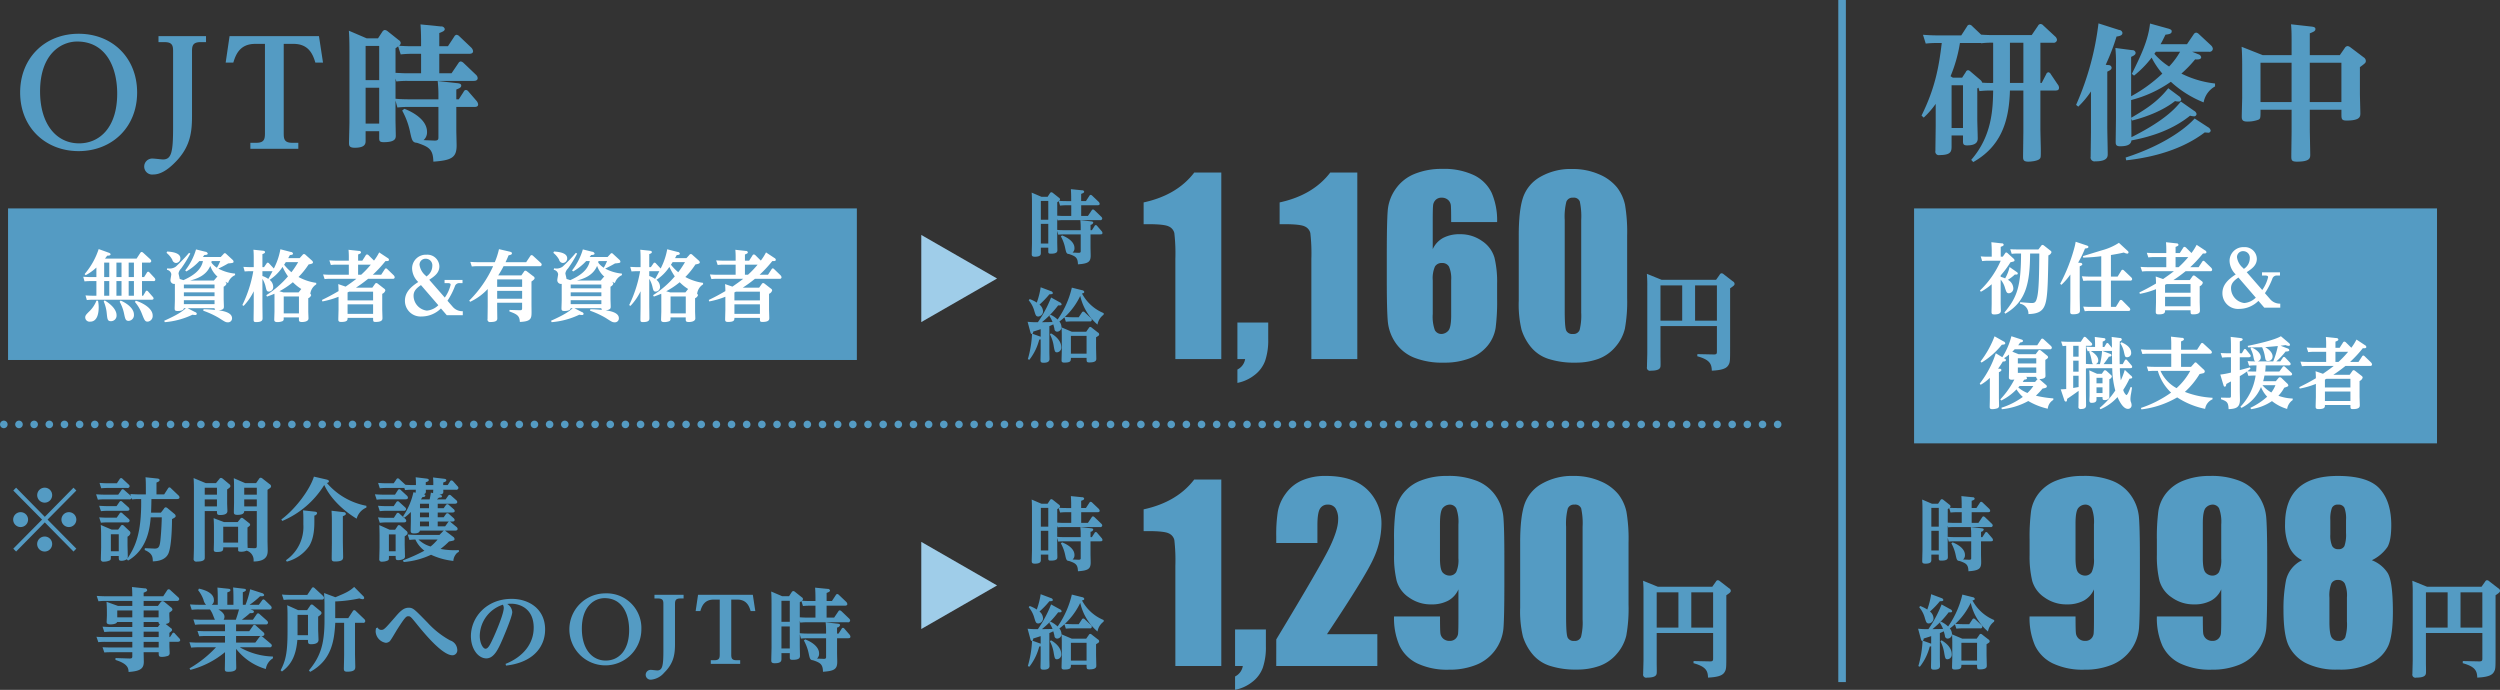 <svg id="jikyu.svg" xmlns="http://www.w3.org/2000/svg" width="659.75" height="182.06" viewBox="0 0 659.75 182.06">
  <rect x="0" y="0" width="659.75" height="182.06" fill="#333333" stroke="none"/>
  <defs>
    <style>
      .cls-1, .cls-2 {
        fill: #549bc3;
      }

      .cls-1, .cls-3, .cls-4, .cls-5, .cls-6 {
        fill-rule: evenodd;
      }

      .cls-3 {
        fill: #fff;
      }

      .cls-4, .cls-5 {
        fill: none;
        stroke: #549bc3;
        stroke-width: 2px;
      }

      .cls-5 {
        stroke-linecap: round;
        stroke-linejoin: round;
        stroke-dasharray: 0.001 4;
      }

      .cls-6 {
        fill: #9fcde9;
      }
    </style>
  </defs>
  <path id="OJT時" class="cls-1" d="M46.627,1683.91c-8.918,0-15.436,6.41-15.436,15.49,0,9.3,6.746,15.48,15.436,15.48s15.436-6.18,15.436-15.48C62.062,1690.32,55.583,1683.91,46.627,1683.91Zm-0.381,2.05c7.432,0,10.557,6.56,10.557,13.74,0,8.96-4.65,13.13-10.062,13.13-5.984,0-10.291-5.06-10.291-13.7C36.45,1689.24,42.015,1685.96,46.245,1685.96Zm21.459,0.16h1.639c2.134,0,2.21,1.11,2.21,2.5v19.96c0,6.53-.419,8.5-2.668,8.5-0.343,0-2.21-.23-2.63-0.23a2.115,2.115,0,1,0,.076,4.2c1.791,0,3.659-1.12,5.564-3.01,4.269-4.17,4.65-8.22,4.65-12.47v-16.95c0-1.46.152-2.5,2.249-2.5h1.448v-1.59H67.7v1.59Zm18.752-1.59-1.029,6.99h2.02c0.648-2.2,1.791-4.94,5.755-4.94h2.592v23.59c0,1.5-.191,2.51-2.249,2.51h-1.6v1.58H104.6v-1.58h-1.639c-2.1,0-2.211-1.08-2.211-2.51v-23.59h2.592c4.078,0,5.145,2.89,5.755,4.94h2.02l-1.067-6.99H86.456Zm36.17,0.58-4.688-2.01c0.077,1.01.153,2.28,0.153,5.33v19.07c0,0.31-.115,4.6-0.115,5.25,0,0.7.115,1.24,1.525,1.24,2.858,0,2.858-1.16,2.858-1.89v-2.47h3.583v1.73c0,0.81.076,1.16,1.22,1.16,3.163,0,3.163-1.08,3.163-1.81,0-.54-0.076-3.4-0.076-4.02v-5.17l0.5,1.85a25.549,25.549,0,0,1,2.973-.15h7.851v7.99c0,0.46,0,.93-1.067.89l-2.858-.12a2.706,2.706,0,0,0,.915-2.2c0-3.82-5.489-5.91-5.984-6.06l-0.572.46a19.978,19.978,0,0,1,2.134,5.87c0.42,1.85.572,2.59,1.754,2.63,3.2,1.08,4.268,1.7,4.344,4.98,4.879-.35,6.137-1.12,6.137-4.29,0-.58-0.077-3.28-0.077-3.9v-6.25h4.688c0.382,0,1.067,0,1.067-.66a1.748,1.748,0,0,0-.381-0.89l-2.172-2.51a0.963,0.963,0,0,0-.648-0.42,0.69,0.69,0,0,0-.61.46l-1.3,2.01h-0.648v-2.59c0.763-.3,1.3-0.5,1.3-1.04,0-.42-0.381-0.54-0.953-0.62l-5.259-.58a34.453,34.453,0,0,1,.19,4.17v0.66h-7.622c-1.677,0-3.087-.08-3.7-0.15v-5.33l0.229,0.77a22.99,22.99,0,0,1,2.972-.15h17.38c0.534,0,1.1-.12,1.1-0.74a1.3,1.3,0,0,0-.419-0.85l-3.316-3.16a1.411,1.411,0,0,0-.724-0.39,0.813,0.813,0,0,0-.61.43l-1.829,2.7H141.8v-5.14h7.813c0.3,0,1.106,0,1.106-.69a1.639,1.639,0,0,0-.5-0.97l-3.125-2.97a1.251,1.251,0,0,0-.724-0.39,0.829,0.829,0,0,0-.61.47l-1.677,2.55H141.8v-3.48c0.991-.38,1.448-0.58,1.448-1.08a0.905,0.905,0,0,0-.991-0.66l-5.412-.54c0.077,1.08.153,2.4,0.153,4.56v1.2h-2.287c-1.334,0-2.21-.04-3.506-0.12a1.03,1.03,0,0,0,.419-0.73,1,1,0,0,0-.534-0.78l-2.9-2.31a1.512,1.512,0,0,0-.763-0.35,0.944,0.944,0,0,0-.647.46l-1.144,1.74h-3.011Zm3.316,2.01v9.03h-3.583v-9.03h3.583Zm0,11.04v9.46h-3.583v-9.46h3.583Zm5.679-8.8a27.554,27.554,0,0,1,3.011-.16H137v5.14h-3.43c-1.182,0-1.715-.04-3.316-0.12v-6.48a6.919,6.919,0,0,0,.686-0.51Z" transform="translate(-25.875 -1675)"/>
  <path id="研修中" class="cls-1" d="M546.616,1717.77c7.013-3.97,9.452-10.23,9.681-18.88h3.545v10.66c0,0.69-.077,6.1-0.077,6.76,0,0.77.038,1.35,1.372,1.35,0.8,0,2.516-.2,3.011-0.74,0.3-.31.3-0.5,0.3-2.2,0-.81-0.114-4.86-0.114-5.79v-10.04h3.888c0.609,0,1.029-.11,1.029-0.73a1.513,1.513,0,0,0-.382-0.93l-1.791-2.66a0.9,0.9,0,0,0-.61-0.5,0.676,0.676,0,0,0-.571.46l-1.22,2.36h-0.343v-10.62h3.316a0.875,0.875,0,0,0,1.067-.73,1.389,1.389,0,0,0-.5-0.93l-3.126-2.9a1.047,1.047,0,0,0-.724-0.38,0.794,0.794,0,0,0-.648.46l-1.677,2.47H551.8c-1.41,0-2.478-.08-3.087-0.11l-2.325-2.2a1.143,1.143,0,0,0-.724-0.43,0.723,0.723,0,0,0-.686.46l-1.525,2.36H537.2c-1.562,0-2.744-.08-3.849-0.16l0.724,2.32a26.462,26.462,0,0,1,3.011-.15h1.22c-0.762,6.37-1.753,11.89-5.336,19.15l0.572,0.54a23.064,23.064,0,0,0,3.163-3.63v5.79c0,0.96-.076,5.56-0.076,6.6a0.932,0.932,0,0,0,1.143,1.12c3.125,0,3.125-1.08,3.125-2.47v-2.7h3.011v1.39c0,0.73,0,1.23,1.068,1.23,2.82,0,2.82-1.31,2.82-1.93,0-.77-0.114-4.17-0.114-4.86v-8.26a0.823,0.823,0,0,0,.3-0.2l0.267,0.93a23.34,23.34,0,0,1,2.973-.16h0.648c-0.076,4.68-.229,11.93-5.793,18.3Zm5.26-20.88a28.845,28.845,0,0,1-2.9-.08,1.438,1.438,0,0,0-.5-0.73l-2.63-2.24a1.008,1.008,0,0,0-.61-0.31,0.668,0.668,0,0,0-.571.46l-0.991,1.51h-2.44l-0.609-.39a38.2,38.2,0,0,0,2.477-8.76h5.564l0.039,0.07a22.6,22.6,0,0,1,3.163-.15v10.62Zm4.421-10.62h3.545v10.62H556.3v-10.62ZM543.91,1697.5v11.28H540.9V1697.5h3.011Zm60.487-8.84h4.421a0.871,0.871,0,0,0,1.029-.77,1.448,1.448,0,0,0-.457-0.89l-3.24-3.01a1.23,1.23,0,0,0-.724-0.38,0.916,0.916,0,0,0-.648.46l-1.753,2.59H596.05c0.5-.85.724-1.36,1.3-2.51,0.991-.12,1.639-0.24,1.639-0.89,0-.27-0.076-0.5-1.105-0.77l-4.612-1.28c-0.5,4.4-2.249,8.11-4.8,13.28l0.571,0.47a27.038,27.038,0,0,0,4.65-4.75,20.991,20.991,0,0,0,2.82,4.21,39.112,39.112,0,0,1-8.232,5.98v-10.39c0.953-.42,1.182-0.69,1.182-1.08a0.8,0.8,0,0,0-.877-0.69l-4.459-.58a40.914,40.914,0,0,1,.152,4.59v13.67c0,1-.076,6.25-0.076,6.37,0,0.77,0,1.31,1.181,1.31,1.487,0,2.859-.27,2.973-1.54,5.565-1.04,11.015-2.94,15.474-6.53a4.69,4.69,0,0,0,.953.16,0.645,0.645,0,0,0,.762-0.62,1.274,1.274,0,0,0-.686-0.85l-3.468-2.43c-1.982,2.59-5.526,5.64-13.035,9.42,0-.7-0.038-3.94-0.038-4.94l0.191,0.54c1.6-.39,7.241-1.89,11.357-5.14a2.868,2.868,0,0,0,.877.12,0.629,0.629,0,0,0,.762-0.58,1.593,1.593,0,0,0-.686-0.89l-2.744-2.04c-2.935,3.74-6.25,5.71-9.757,7.79,0-.19-0.038-1.23-0.038-1.46v-3.21a32.044,32.044,0,0,0,10.481-4.82,28.082,28.082,0,0,0,8.652,5.44,5.98,5.98,0,0,1,3.011-4.21v-0.77a26.575,26.575,0,0,1-8.881-2.62,30.813,30.813,0,0,0,3.621-3.75c1.029,0.08,1.6-.08,1.6-0.58a1,1,0,0,0-.762-0.77Zm-3.2,0a19.826,19.826,0,0,1-2.9,3.9,18.112,18.112,0,0,1-3.888-3.36,3.875,3.875,0,0,0,.381-0.54h6.4Zm-19.628,3.44a56.667,56.667,0,0,0,2.859-7.45c0.762-.12,1.562-0.27,1.562-0.97a0.905,0.905,0,0,0-.876-0.77l-5.45-1.74a74.724,74.724,0,0,1-5.908,21.51l0.572,0.46a23.544,23.544,0,0,0,3.354-4.01v10.73c0,0.92-.077,5.4-0.077,6.45a1.043,1.043,0,0,0,1.22,1.27c3.278,0,3.278-1.27,3.278-1.97,0-1-.115-5.91-0.115-7.03v-14.67c0.725-.34,1.144-0.58,1.144-1.04a0.764,0.764,0,0,0-.839-0.69Zm23.478,14.17c-1.753,1.97-7.242,6.75-18.218,10.31l0.152,0.73c12.616-1.39,18.714-5.87,20.734-7.37a7.2,7.2,0,0,0,.8.07,0.613,0.613,0,0,0,.762-0.58,1.385,1.385,0,0,0-.724-0.88ZM623,1689.55l-5.564-2.2c0.076,1.04.152,2.43,0.152,4.94v8.34c0,0.73-.114,4.36-0.114,5.21,0,0.89.343,1.24,1.41,1.24a8.135,8.135,0,0,0,3.011-.5c0.533-.27.533-0.54,0.533-2.63h8.2v5.6c0,0.96-.077,5.71-0.077,6.76,0,0.96.115,1.35,1.487,1.35,3.506,0,3.506-1.01,3.506-1.86,0-.96-0.114-5.79-0.114-6.87v-4.98h8.347v1.08c0,1.32,0,1.78,1.372,1.78,3.621,0,3.621-1.08,3.621-1.93,0-.74-0.115-4.4-0.115-5.25v-6.91c1.41-1.05,1.563-1.16,1.563-1.66a1.158,1.158,0,0,0-.572-0.93l-3.468-2.62a1.543,1.543,0,0,0-.762-0.35,0.943,0.943,0,0,0-.725.46l-1.334,1.93h-7.927v-5.75c1.143-.46,1.486-0.62,1.486-1.16,0-.39-0.343-0.54-0.991-0.62l-5.45-.61c0.153,1.58.153,3.05,0.153,4.59v3.55H623Zm7.623,2.01v10.38h-8.2v-10.38h8.2Zm4.8,10.38v-10.38h8.347v10.38h-8.347Z" transform="translate(-25.875 -1675)"/>
  <rect id="長方形_3" data-name="長方形 3" class="cls-2" x="2.125" y="55" width="224" height="40"/>
  <path id="無資格者_有資格者" data-name="無資格者＆有資格者" class="cls-3" d="M51.316,1753.04H50.472c-0.8,0-1.406-.04-2.029-0.08l0.341,1.22a13.94,13.94,0,0,1,1.567-.08H65.818c0.2,0,.582,0,0.582-0.36a0.774,0.774,0,0,0-.241-0.45l-1.185-1.36a0.555,0.555,0,0,0-.361-0.23,0.383,0.383,0,0,0-.321.27l-0.643,1.07h-0.3v-3.86h3.013a0.4,0.4,0,0,0,.5-0.37,0.822,0.822,0,0,0-.221-0.49l-1.306-1.4a0.481,0.481,0,0,0-.362-0.22,0.422,0.422,0,0,0-.341.26l-0.723,1.16H63.348v-3.82h1.868a0.472,0.472,0,0,0,.582-0.39,0.816,0.816,0,0,0-.261-0.49l-1.888-1.73a0.7,0.7,0,0,0-.4-0.2,0.506,0.506,0,0,0-.341.24l-0.984,1.51H53.586c0.281-.37.4-0.51,0.563-0.76,0.5-.02.9-0.06,0.9-0.36,0-.16-0.1-0.31-0.522-0.45l-2.611-.94a19.358,19.358,0,0,1-3.716,6.6l0.281,0.3a13.082,13.082,0,0,0,2.832-2.03v2.52H49.87c-0.8,0-1.386-.04-2.029-0.08l0.341,1.22a13.94,13.94,0,0,1,1.567-.08h1.567v3.86Zm2.049-3.86h1.346v3.86H53.365v-3.86Zm3.234,0h1.346v3.86H56.6v-3.86Zm-3.234-4.88h1.346v3.82H53.365v-3.82Zm3.234,0h1.346v3.82H56.6v-3.82Zm4.62,0v3.82H59.833v-3.82h1.386Zm0,4.88v3.86H59.833v-3.86h1.386Zm-9.882,5.15a7.971,7.971,0,0,1-2.029,2.97c-0.683.69-.944,0.97-0.944,1.48a1.148,1.148,0,0,0,1.326,1.1c2.029,0,2.23-2.62,2.23-3.78a8.694,8.694,0,0,0-.181-1.73Zm1.908,0.22a10.279,10.279,0,0,1,.8,3.13c0.161,1.59.221,2.08,1.1,2.08a1.462,1.462,0,0,0,1.486-1.59c0-1.44-1.446-2.89-3.133-3.9Zm4.2,0.08a10.739,10.739,0,0,1,1.185,3.2c0.3,1.38.4,1.85,1.205,1.85a1.508,1.508,0,0,0,1.386-1.65c0-1.79-2.149-3.13-3.515-3.72Zm4.037,0.06a10.653,10.653,0,0,1,1.808,3.03c0.723,1.84.864,2.16,1.567,2.16a1.479,1.479,0,0,0,1.306-1.63c0-1.93-2.772-3.39-4.459-3.9Zm11.811-6.08c0-.25-0.3-1.26-0.3-1.49a2.429,2.429,0,0,1,.7-1.28,31.131,31.131,0,0,0,2.41-3.93l-0.341-.18a42.345,42.345,0,0,1-3.475,3.62,2.8,2.8,0,0,1-2.27.45l-0.1.41a1.35,1.35,0,0,1,1.165,1.14c0,0.24-.221,1.32-0.221,1.54a0.98,0.98,0,0,0,1.165,1.02v4.29c0,0.35-.06,1.88-0.06,2.18,0,0.51.141,0.69,0.763,0.69,0.321,0,1.587,0,1.667-.73h0.522c-0.984.88-2.149,1.71-5.7,3.3l0.141,0.38a20.805,20.805,0,0,0,7.312-1.97,3.673,3.673,0,0,0,.7.08,0.373,0.373,0,0,0,.442-0.3,0.568,0.568,0,0,0-.442-0.47l-1.969-1.02h7.091a0.557,0.557,0,0,0,.181.45c-0.984-.1-1.727-0.16-3.073-0.19l-0.1.39a23.424,23.424,0,0,1,4.138,1.91c1.607,1.04,1.788,1.16,2.37,1.16a1.035,1.035,0,0,0,1.1-1.09c0-1.55-2.471-1.92-3.515-2.08,1.366-.12,1.366-0.59,1.366-1.02,0-.3-0.06-1.73-0.06-2.01v-3.2a1.46,1.46,0,0,0,.743-0.75,0.834,0.834,0,0,0-.522-0.65c0.422,0.2.623,0.3,0.944,0.43a3.317,3.317,0,0,1,1.848-2.08v-0.41a11.408,11.408,0,0,1-4.419-1.32,27.448,27.448,0,0,0,2.591-1.36c1.285-.12,1.426-0.14,1.426-0.51a0.784,0.784,0,0,0-.281-0.47L85.564,1742a0.526,0.526,0,0,0-.362-0.19,0.436,0.436,0,0,0-.321.21l-0.763.81H79.4c0.12-.14.141-0.18,0.4-0.53,0.563-.02.9-0.1,0.9-0.39a0.7,0.7,0,0,0-.643-0.48l-2.451-.61a16.433,16.433,0,0,1-2.852,5.55l0.3,0.27a14.782,14.782,0,0,0,3.435-2.75h0.944c-0.5,2.52-2.792,3.97-5.142,5.04Zm2.732,0.43c1.968-.51,4.3-1.39,5.343-3.87a6.773,6.773,0,0,0,1.908,2.85,0.827,0.827,0,0,0-.261.2l-0.7.82H76.023ZM84,1743.89a12.135,12.135,0,0,1-.884,1.77,5.906,5.906,0,0,1-1.446-1.34c0.02-.19.04-0.29,0.06-0.43H84Zm-1.507,6.2v1H74.4v-1h8.095Zm0,2.06v1.02H74.4v-1.02h8.095Zm0,2.07v1.04H74.4v-1.04h8.095Zm-12.675-12.49a5.986,5.986,0,0,1,1.527,1.81,1.067,1.067,0,0,0,.964.86,1.186,1.186,0,0,0,1.165-1.24c0-1.53-2.471-1.71-3.475-1.79Zm35.132,1.39h-3.013c0.241-.43.261-0.47,0.442-0.8,0.522-.06.823-0.1,0.823-0.41a0.585,0.585,0,0,0-.582-0.42l-2.752-.71a17.55,17.55,0,0,1-1.727,5.08l-1.265-1.36a0.448,0.448,0,0,0-.341-0.18,0.329,0.329,0,0,0-.3.2l-0.683.98H95.126v-3.44c0.6-.21.683-0.35,0.683-0.53,0-.27-0.261-0.33-0.562-0.37l-2.491-.26c0.06,0.77.08,1.16,0.08,2.4v2.2h-0.7c-0.824,0-1.446-.05-2.029-0.07l0.341,1.21a15.123,15.123,0,0,1,1.587-.07h0.683a33.066,33.066,0,0,1-2.892,8.94l0.341,0.22a15.013,15.013,0,0,0,2.672-3.87v4.05c0,0.47-.04,2.77-0.04,3.3,0,0.55,0,.79.663,0.79,1.707,0,1.707-.61,1.707-1.08s-0.04-3.13-.04-3.74v-6.59a6.92,6.92,0,0,1,.844,2.09c0.241,1,.3,1.27.9,1.27a1.19,1.19,0,0,0,1.1-1.31,2.381,2.381,0,0,0-.944-1.79,11.723,11.723,0,0,0,3.415-3.42,16.836,16.836,0,0,0,1.426,2.51,25.645,25.645,0,0,1-5.725,4.96l0.2,0.37c0.944-.33,1.346-0.49,1.948-0.75,0.02,0.36.02,0.46,0.02,0.85v3.8c0,0.31-.06,1.84-0.06,2.16s0.04,0.67.823,0.67a3.578,3.578,0,0,0,1.165-.18,0.614,0.614,0,0,0,.5-0.71v-0.35h4.017v0.45c0,0.47,0,.77.8,0.77,0.18,0,1.727,0,1.727-.95,0-.29-0.06-1.59-0.06-1.88v-3.45a1.354,1.354,0,0,0,.763-0.78,0.44,0.44,0,0,0-.221-0.36,3.362,3.362,0,0,1,1.567-2.51v-0.4a13.81,13.81,0,0,1-4.68-1.55,20.644,20.644,0,0,0,2.671-3.32c1.065-.16,1.145-0.36,1.145-0.55a0.752,0.752,0,0,0-.281-0.48l-1.647-1.47a0.639,0.639,0,0,0-.442-0.24,0.486,0.486,0,0,0-.382.24Zm-4.258,9.05-1.085-.31a20.956,20.956,0,0,0,3.555-2.38,12.217,12.217,0,0,0,2.23,1.79l-0.04.04-0.683.86H100.69Zm4.077,1.06v4.47H100.75v-4.47h4.017Zm-0.2-9.06a23.814,23.814,0,0,1-1.787,2.67,13.159,13.159,0,0,1-1.929-1.98,6.061,6.061,0,0,0,.442-0.69h3.274Zm-9.44,2.4H97.8c-0.261.47-.643,1.25-1.125,2.04a5.578,5.578,0,0,0-1.547-.77v-1.27Zm30.813-4.96a14.294,14.294,0,0,1-1.366,2.16l-1.346-1.33a0.874,0.874,0,0,0-.5-0.3,0.542,0.542,0,0,0-.4.34l-0.843,1.31h-1.105v-1.63c0.562-.23.763-0.31,0.763-0.57a0.461,0.461,0,0,0-.522-0.37l-2.772-.3a22.4,22.4,0,0,1,.08,2.26v0.61h-3.113c-0.8,0-1.446-.04-2.029-0.08l0.4,1.22a12.1,12.1,0,0,1,1.587-.09h3.153v2.67h-4.76c-0.8,0-1.446-.04-2.029-0.08l0.4,1.22a13.3,13.3,0,0,1,1.567-.08h6.829c-0.924.73-1.888,1.4-2.852,2.07l-1.949-.67c0.081,0.9.081,1.75,0.081,1.85-1.808,1.06-2.873,1.61-4.379,2.34l0.12,0.39a22.419,22.419,0,0,0,4.259-1.24v3.46c0,0.14-.061,2.13-0.061,2.54s0.1,0.65.764,0.65c1.687,0,1.687-.51,1.687-1.08h6.729c0,0.94,0,1.08.683,1.08,1.788,0,1.788-.67,1.788-1.04,0-.34-0.061-1.97-0.061-2.34v-4.04a1.357,1.357,0,0,0,.824-0.9,0.659,0.659,0,0,0-.342-0.49l-1.647-1.28a0.737,0.737,0,0,0-.422-0.18,0.513,0.513,0,0,0-.341.26l-0.683.96h-4.318a36.383,36.383,0,0,0,3.213-2.34h6.508a0.415,0.415,0,0,0,.5-0.37,0.887,0.887,0,0,0-.261-0.55l-1.667-1.61a0.685,0.685,0,0,0-.361-0.22,0.432,0.432,0,0,0-.342.25l-0.944,1.44h-2.209a32.915,32.915,0,0,0,3.354-3.62c0.542,0.04.924,0.02,0.924-.35a0.658,0.658,0,0,0-.382-0.47Zm-5.564,5.9v-2.67h3.354a25.768,25.768,0,0,1-2.551,2.67h-0.8Zm-2.772,4.66c0.261-.12.281-0.14,0.4-0.2h6.327v2.3H117.6v-2.1Zm6.729,3.15v2.51H117.6v-2.51h6.729Zm19.625-.95a19.125,19.125,0,0,0,1.948-3.79,1.215,1.215,0,0,1,1.226-.87h0.8v-0.84h-4.74v0.84h0.763c0.623,0,.844.14,0.844,0.42a9.675,9.675,0,0,1-1.547,3.4l-4.1-4.7c1.306-.87,2.672-1.77,2.672-3.54a3.167,3.167,0,0,0-3.4-3.07,3.623,3.623,0,0,0-3.8,3.66,5.14,5.14,0,0,0,1.627,3.54c-2.069,1.35-3.515,2.77-3.515,4.95a4.125,4.125,0,0,0,4.419,4.15,7.251,7.251,0,0,0,5.082-2.12l1.546,1.79h4.218v-1.06a3.356,3.356,0,0,1-2.751-1.28Zm-2.41,1.18a4.915,4.915,0,0,1-3.033,1.42,3.979,3.979,0,0,1-3.5-3.95c0-1.34.965-2.11,1.949-2.78Zm-3.375-7.84a4.516,4.516,0,0,1-1.587-2.82,1.571,1.571,0,0,1,1.627-1.61,1.731,1.731,0,0,1,1.748,1.91,3.334,3.334,0,0,1-1.567,2.77Zm19.183-.04a23.82,23.82,0,0,0,1.406-2.42h9.521a0.452,0.452,0,0,0,.543-0.39,0.625,0.625,0,0,0-.242-0.48l-2.028-1.86a0.641,0.641,0,0,0-.4-0.2,0.449,0.449,0,0,0-.342.25l-1.084,1.62h-5.444c0.3-.63.462-0.99,0.8-1.81,0.542-.12.884-0.18,0.884-0.53,0-.22-0.121-0.34-0.663-0.46l-2.752-.64a19.885,19.885,0,0,1-1.105,3.44h-4.439c-0.823,0-1.446-.04-2.029-0.08l0.4,1.22a13.308,13.308,0,0,1,1.567-.08h4.057a30.469,30.469,0,0,1-6.307,9.08l0.241,0.32a14.828,14.828,0,0,0,4.64-3.38v4.64c0,0.29-.04,2.91-0.04,3.26a0.652,0.652,0,0,0,.783.81c1.788,0,1.788-.61,1.788-1.01,0-.09-0.04-2.61-0.04-3.04v-1.03h6.588v1.42c0,0.45-.12.57-0.622,0.55l-2.712-.08-0.02.4c1.968,0.72,2.691,1.1,2.752,2.77,2.932-.12,3.093-0.89,3.093-2.58,0-.29-0.02-1.67-0.02-1.98v-6.12c0.783-.51.823-0.73,0.823-0.89a0.577,0.577,0,0,0-.321-0.47l-1.707-1.31a0.786,0.786,0,0,0-.4-0.18,0.4,0.4,0,0,0-.362.25l-0.7.99h-6.106Zm6.307,1.06v1.97h-6.588v-1.97h6.588Zm0,3.03v2.08h-6.588v-2.08h6.588Zm11.711-3.15c0-.25-0.3-1.26-0.3-1.49a2.426,2.426,0,0,1,.7-1.28,31.023,31.023,0,0,0,2.41-3.93l-0.341-.18a42.439,42.439,0,0,1-3.475,3.62,2.8,2.8,0,0,1-2.27.45l-0.1.41a1.35,1.35,0,0,1,1.165,1.14c0,0.24-.221,1.32-0.221,1.54a0.98,0.98,0,0,0,1.165,1.02v4.29c0,0.35-.06,1.88-0.06,2.18,0,0.51.14,0.69,0.763,0.69,0.321,0,1.587,0,1.667-.73H177c-0.984.88-2.149,1.71-5.7,3.3l0.14,0.38a20.807,20.807,0,0,0,7.312-1.97,3.677,3.677,0,0,0,.7.08,0.374,0.374,0,0,0,.442-0.3,0.569,0.569,0,0,0-.442-0.47l-1.969-1.02h7.091a0.555,0.555,0,0,0,.181.45c-0.985-.1-1.728-0.16-3.074-0.19l-0.1.39a23.453,23.453,0,0,1,4.138,1.91c1.607,1.04,1.787,1.16,2.37,1.16a1.035,1.035,0,0,0,1.105-1.09c0-1.55-2.471-1.92-3.515-2.08,1.365-.12,1.365-0.59,1.365-1.02,0-.3-0.06-1.73-0.06-2.01v-3.2a1.459,1.459,0,0,0,.743-0.75,0.833,0.833,0,0,0-.522-0.65c0.422,0.2.623,0.3,0.944,0.43a3.318,3.318,0,0,1,1.848-2.08v-0.41a11.409,11.409,0,0,1-4.419-1.32,27.468,27.468,0,0,0,2.591-1.36c1.286-.12,1.426-0.14,1.426-0.51a0.782,0.782,0,0,0-.281-0.47l-1.667-1.54a0.526,0.526,0,0,0-.362-0.19,0.437,0.437,0,0,0-.321.21l-0.763.81h-4.72c0.12-.14.14-0.18,0.4-0.53,0.563-.02.9-0.1,0.9-0.39a0.7,0.7,0,0,0-.643-0.48l-2.45-.61a16.444,16.444,0,0,1-2.852,5.55l0.3,0.27a14.8,14.8,0,0,0,3.435-2.75h0.944c-0.5,2.52-2.792,3.97-5.142,5.04Zm2.732,0.43c1.968-.51,4.3-1.39,5.343-3.87a6.766,6.766,0,0,0,1.908,2.85,0.829,0.829,0,0,0-.261.2l-0.7.82h-6.287Zm7.974-5.15a12.17,12.17,0,0,1-.883,1.77,5.908,5.908,0,0,1-1.447-1.34c0.02-.19.04-0.29,0.061-0.43h2.269Zm-1.506,6.2v1h-8.095v-1h8.095Zm0,2.06v1.02h-8.095v-1.02h8.095Zm0,2.07v1.04h-8.095v-1.04h8.095ZM171.9,1741.73a6,6,0,0,1,1.527,1.81,1.067,1.067,0,0,0,.964.86,1.186,1.186,0,0,0,1.165-1.24c0-1.53-2.471-1.71-3.475-1.79Zm35.132,1.39h-3.013c0.241-.43.261-0.47,0.442-0.8,0.522-.06.824-0.1,0.824-0.41a0.586,0.586,0,0,0-.583-0.42l-2.752-.71a17.55,17.55,0,0,1-1.727,5.08l-1.266-1.36a0.447,0.447,0,0,0-.341-0.18,0.328,0.328,0,0,0-.3.2l-0.683.98h-0.422v-3.44c0.6-.21.683-0.35,0.683-0.53,0-.27-0.261-0.33-0.563-0.37l-2.49-.26c0.06,0.77.08,1.16,0.08,2.4v2.2h-0.7c-0.824,0-1.446-.05-2.029-0.07l0.342,1.21a15.115,15.115,0,0,1,1.586-.07H194.8a33.062,33.062,0,0,1-2.892,8.94l0.341,0.22a14.992,14.992,0,0,0,2.672-3.87v4.05c0,0.47-.04,2.77-0.04,3.3,0,0.55,0,.79.663,0.79,1.707,0,1.707-.61,1.707-1.08s-0.04-3.13-.04-3.74v-6.59a6.917,6.917,0,0,1,.843,2.09c0.241,1,.3,1.27.9,1.27a1.19,1.19,0,0,0,1.1-1.31,2.381,2.381,0,0,0-.944-1.79,11.73,11.73,0,0,0,3.415-3.42,16.929,16.929,0,0,0,1.426,2.51,25.65,25.65,0,0,1-5.725,4.96l0.2,0.37c0.944-.33,1.346-0.49,1.948-0.75,0.021,0.36.021,0.46,0.021,0.85v3.8c0,0.31-.061,1.84-0.061,2.16s0.04,0.67.824,0.67a3.577,3.577,0,0,0,1.165-.18,0.614,0.614,0,0,0,.5-0.71v-0.35h4.017v0.45c0,0.47,0,.77.8,0.77,0.181,0,1.727,0,1.727-.95,0-.29-0.06-1.59-0.06-1.88v-3.45a1.354,1.354,0,0,0,.763-0.78,0.438,0.438,0,0,0-.221-0.36,3.365,3.365,0,0,1,1.567-2.51v-0.4a13.81,13.81,0,0,1-4.68-1.55,20.644,20.644,0,0,0,2.671-3.32c1.065-.16,1.145-0.36,1.145-0.55a0.752,0.752,0,0,0-.281-0.48l-1.647-1.47a0.637,0.637,0,0,0-.442-0.24,0.486,0.486,0,0,0-.382.24Zm-4.258,9.05-1.085-.31a20.959,20.959,0,0,0,3.555-2.38,12.217,12.217,0,0,0,2.23,1.79l-0.04.04-0.683.86h-3.977Zm4.077,1.06v4.47h-4.017v-4.47h4.017Zm-0.2-9.06a23.814,23.814,0,0,1-1.787,2.67,13.159,13.159,0,0,1-1.929-1.98,6.061,6.061,0,0,0,.442-0.69h3.274Zm-9.44,2.4h2.671c-0.261.47-.642,1.25-1.125,2.04a5.57,5.57,0,0,0-1.546-.77v-1.27Zm30.813-4.96a14.214,14.214,0,0,1-1.366,2.16l-1.346-1.33a0.874,0.874,0,0,0-.5-0.3,0.542,0.542,0,0,0-.4.34l-0.843,1.31h-1.105v-1.63c0.562-.23.763-0.31,0.763-0.57a0.461,0.461,0,0,0-.522-0.37l-2.772-.3a22.4,22.4,0,0,1,.08,2.26v0.61h-3.113c-0.8,0-1.446-.04-2.029-0.08l0.4,1.22a12.1,12.1,0,0,1,1.587-.09h3.153v2.67h-4.76c-0.8,0-1.446-.04-2.029-0.08l0.4,1.22a13.3,13.3,0,0,1,1.567-.08h6.829c-0.924.73-1.888,1.4-2.852,2.07l-1.949-.67c0.081,0.9.081,1.75,0.081,1.85-1.808,1.06-2.873,1.61-4.379,2.34l0.12,0.39a22.419,22.419,0,0,0,4.259-1.24v3.46c0,0.14-.06,2.13-0.06,2.54s0.1,0.65.763,0.65c1.687,0,1.687-.51,1.687-1.08h6.729c0,0.94,0,1.08.683,1.08,1.788,0,1.788-.67,1.788-1.04,0-.34-0.061-1.97-0.061-2.34v-4.04a1.357,1.357,0,0,0,.824-0.9,0.66,0.66,0,0,0-.341-0.49l-1.648-1.28a0.737,0.737,0,0,0-.421-0.18,0.515,0.515,0,0,0-.342.26l-0.683.96H221.9a36.223,36.223,0,0,0,3.213-2.34h6.508a0.416,0.416,0,0,0,.5-0.37,0.888,0.888,0,0,0-.262-0.55l-1.667-1.61a0.685,0.685,0,0,0-.361-0.22,0.432,0.432,0,0,0-.342.25l-0.944,1.44h-2.209a32.915,32.915,0,0,0,3.354-3.62c0.542,0.04.924,0.02,0.924-.35a0.658,0.658,0,0,0-.382-0.47Zm-5.564,5.9v-2.67h3.354a25.768,25.768,0,0,1-2.551,2.67h-0.8Zm-2.772,4.66c0.261-.12.281-0.14,0.4-0.2h6.327v2.3h-6.729v-2.1Zm6.729,3.15v2.51h-6.729v-2.51h6.729Z" transform="translate(-25.875 -1675)"/>
  <rect id="長方形_3_のコピー" data-name="長方形 3 のコピー" class="cls-2" x="505.125" y="55" width="138" height="62"/>
  <path id="初任者_復職支援者" data-name="初任者＆ 復職支援者" class="cls-3" d="M555.071,1757.78c5.483-3.17,6.508-8.08,6.548-15.87h2.43c-0.04,5.29-.1,9.42-0.542,11.41-0.322,1.39-.583,1.65-1.487,1.65-0.281,0-2.551-.18-3.033-0.22l-0.04.4a2.656,2.656,0,0,1,2.23,2.73c2.852-.06,4.1-0.91,4.62-3.32,0.482-2.15.542-6.04,0.642-12.16a1.313,1.313,0,0,0,.824-0.84,0.559,0.559,0,0,0-.281-0.42l-1.687-1.33a0.753,0.753,0,0,0-.382-0.18,0.457,0.457,0,0,0-.382.26l-0.723.94h-5.4c-0.824,0-1.446-.02-2.029-0.06l0.382,1.22a12.26,12.26,0,0,1,1.587-.08h0.883c-0.02,8.69-1.044,11.58-4.4,15.56Zm-0.663-15.04h-0.543v-2.6c0.663-.23.784-0.37,0.784-0.57a0.466,0.466,0,0,0-.543-0.35l-2.711-.3c0.06,0.73.1,1.67,0.1,2.34v1.48h-0.9a19.463,19.463,0,0,1-2.008-.08l0.381,1.24a14.892,14.892,0,0,1,1.587-.1h3.314a24.4,24.4,0,0,1-5.483,7.87l0.241,0.33a15.426,15.426,0,0,0,2.852-1.99v5.18c0,0.31-.04,1.8-0.04,2.14,0,0.49.14,0.65,0.723,0.65,1.065,0,1.747-.24,1.747-0.97,0-.27-0.06-1.71-0.06-1.94v-6.28a5.694,5.694,0,0,1,1.165,2.27c0.342,1,.422,1.33,1.045,1.33a1.252,1.252,0,0,0,1.125-1.41,2.631,2.631,0,0,0-1.427-2.13,11.651,11.651,0,0,0,1.848-1.41c0.422,0.04.764,0.06,0.764-.28a0.478,0.478,0,0,0-.241-0.35l-1.929-1.34a10.386,10.386,0,0,1-1.165,2.99,8.939,8.939,0,0,0-1.185-.41v-0.36a24.482,24.482,0,0,0,2.591-3.48c0.944-.21,1.065-0.23,1.065-0.53a0.585,0.585,0,0,0-.2-0.39l-1.607-1.46a0.723,0.723,0,0,0-.381-0.21,0.353,0.353,0,0,0-.262.19Zm22.9,5.25c-0.382,0-.824,0-2.029-0.08l0.382,1.22a13.459,13.459,0,0,1,1.566-.08H580.4v6.94h-2.732c-0.361,0-.8,0-2.028-0.08l0.4,1.22a14.862,14.862,0,0,1,1.567-.08h9.923a0.417,0.417,0,0,0,.522-0.39,0.733,0.733,0,0,0-.261-0.49L586,1754.36a0.625,0.625,0,0,0-.422-0.22,0.429,0.429,0,0,0-.341.24l-0.984,1.61h-1.306v-6.94h5.062a0.436,0.436,0,0,0,.542-0.39,0.7,0.7,0,0,0-.261-0.48l-1.888-1.8a0.637,0.637,0,0,0-.382-0.2,0.431,0.431,0,0,0-.341.25l-0.964,1.56h-1.768v-5.69c1.948-.33,2.431-0.43,3.415-0.66a2.394,2.394,0,0,0,.864.29,0.308,0.308,0,0,0,.361-0.33,0.577,0.577,0,0,0-.281-0.44l-2.25-2.08a15.457,15.457,0,0,1-4.338,1.93c-3.817,1.16-4.239,1.31-5.143,1.57l0.061,0.41c1.908-.08,2.972-0.15,4.76-0.37v5.37h-3.093Zm-3.013-3.68a26.722,26.722,0,0,0,1.808-3.72c0.542-.07.9-0.11,0.9-0.43,0-.23-0.221-0.31-0.583-0.43l-2.772-.93c-0.06.3-.1,0.59-0.241,1.18a44.971,44.971,0,0,1-3.857,9.92l0.322,0.27a16.086,16.086,0,0,0,2.37-2.73v6.43c0,0.49-.04,2.87-0.04,3.4,0,0.49.14,0.67,0.743,0.67,1.828,0,1.828-.61,1.828-1.06,0-.53-0.06-3.13-0.06-3.72v-7.87c0.582-.27.683-0.39,0.683-0.57a0.462,0.462,0,0,0-.483-0.35Zm31.275-4.7a14.214,14.214,0,0,1-1.366,2.16l-1.346-1.33a0.874,0.874,0,0,0-.5-0.3,0.544,0.544,0,0,0-.4.34l-0.843,1.31h-1.105v-1.63c0.562-.23.763-0.31,0.763-0.57a0.461,0.461,0,0,0-.522-0.37l-2.772-.3a22.12,22.12,0,0,1,.081,2.26v0.61h-3.114c-0.8,0-1.446-.04-2.029-0.08l0.4,1.22a12.1,12.1,0,0,1,1.587-.09h3.154v2.67h-4.761c-0.8,0-1.446-.04-2.029-0.08l0.4,1.22a13.3,13.3,0,0,1,1.567-.08h6.829c-0.924.73-1.888,1.4-2.852,2.07l-1.948-.67c0.08,0.9.08,1.75,0.08,1.85-1.808,1.06-2.873,1.61-4.379,2.34l0.121,0.39a22.428,22.428,0,0,0,4.258-1.24v3.46c0,0.14-.06,2.13-0.06,2.54s0.1,0.65.763,0.65c1.687,0,1.687-.51,1.687-1.08h6.729c0,0.94,0,1.08.683,1.08,1.788,0,1.788-.67,1.788-1.04,0-.34-0.061-1.97-0.061-2.34v-4.04a1.357,1.357,0,0,0,.824-0.9,0.658,0.658,0,0,0-.341-0.49l-1.648-1.28a0.737,0.737,0,0,0-.421-0.18,0.515,0.515,0,0,0-.342.26l-0.683.96h-4.318a36.064,36.064,0,0,0,3.213-2.34h6.508a0.416,0.416,0,0,0,.5-0.37,0.892,0.892,0,0,0-.261-0.55l-1.668-1.61a0.685,0.685,0,0,0-.361-0.22,0.432,0.432,0,0,0-.342.25l-0.944,1.44h-2.209a32.915,32.915,0,0,0,3.354-3.62c0.543,0.04.924,0.02,0.924-.35a0.658,0.658,0,0,0-.381-0.47Zm-5.564,5.9v-2.67h3.354a25.858,25.858,0,0,1-2.55,2.67h-0.8Zm-2.772,4.66c0.261-.12.281-0.14,0.4-0.2h6.327v2.29h-6.729v-2.09Zm6.729,3.15v2.51h-6.729v-2.51h6.729Zm19.625-.95a19.168,19.168,0,0,0,1.949-3.79,1.213,1.213,0,0,1,1.225-.87h0.8v-0.84h-4.74v0.84h0.763c0.623,0,.844.14,0.844,0.42a9.675,9.675,0,0,1-1.547,3.4l-4.1-4.7c1.306-.87,2.672-1.77,2.672-3.54a3.167,3.167,0,0,0-3.395-3.07,3.623,3.623,0,0,0-3.8,3.66,5.144,5.144,0,0,0,1.627,3.54c-2.069,1.35-3.515,2.77-3.515,4.95a4.125,4.125,0,0,0,4.419,4.15,7.251,7.251,0,0,0,5.082-2.12l1.546,1.79h4.219v-1.06a3.357,3.357,0,0,1-2.752-1.28Zm-2.41,1.18a4.915,4.915,0,0,1-3.033,1.42,3.979,3.979,0,0,1-3.5-3.95c0-1.34.964-2.11,1.948-2.78Zm-3.375-7.84a4.52,4.52,0,0,1-1.587-2.82,1.571,1.571,0,0,1,1.627-1.61,1.731,1.731,0,0,1,1.748,1.91,3.334,3.334,0,0,1-1.567,2.77ZM554.147,1783a18.406,18.406,0,0,0,6.99-2.17,17.938,17.938,0,0,0,5.142,2.03,3,3,0,0,1,1.466-2.32v-0.41a27.575,27.575,0,0,1-4.6-.71,18.441,18.441,0,0,0,1.748-1.87c0.823-.16,1.145-0.24,1.145-0.59a0.552,0.552,0,0,0-.261-0.41l-1.567-1.36a0.889,0.889,0,0,0-.141-0.14c1.607-.08,1.607-0.59,1.607-0.92,0-.3-0.04-1.63-0.04-1.91v-2.24c0.683-.41.723-0.57,0.723-0.71a0.56,0.56,0,0,0-.261-0.43l-1.607-1.32a0.714,0.714,0,0,0-.4-0.16,0.431,0.431,0,0,0-.321.2l-0.683.92h-4.5l-1.668-.68a5.292,5.292,0,0,0,.623-0.63h9.24a0.469,0.469,0,0,0,.582-0.4,0.866,0.866,0,0,0-.241-0.47l-1.908-1.75a0.645,0.645,0,0,0-.381-0.2,0.441,0.441,0,0,0-.342.24l-1,1.53h-5.022a5.876,5.876,0,0,0,.5-0.72c0.382-.06.764-0.14,0.764-0.42s-0.221-.33-0.583-0.45l-2.471-.8a18.983,18.983,0,0,1-2.39,5.54l-1.727-1.04a25.938,25.938,0,0,1-4.239,8l0.241,0.32a12.052,12.052,0,0,0,2.431-1.83v5.43c0,0.37-.04,1.92-0.04,2.22,0,0.43.14,0.61,0.743,0.61a4.444,4.444,0,0,0,1.185-.2,0.692,0.692,0,0,0,.542-0.79c0-.31-0.04-1.67-0.04-1.96v-6.81c0.563-.23.663-0.41,0.663-0.57a0.363,0.363,0,0,0-.4-0.33l-0.482-.04a18.6,18.6,0,0,0,1.246-1.87c0.482-.02.823-0.04,0.823-0.41,0-.18-0.1-0.24-0.5-0.47a10.444,10.444,0,0,0,1.326-.97v3.86c0,0.33-.04,1.81-0.04,2.12s0,0.67.783,0.67a3.727,3.727,0,0,0,.663-0.06,22.863,22.863,0,0,1-3.716,5.25l0.261,0.3a14.451,14.451,0,0,0,4.017-2.95,8.827,8.827,0,0,0,1.667,2,19.754,19.754,0,0,1-5.644,2.85Zm8.335-6.14a10.819,10.819,0,0,1-1.566,1.85,8.852,8.852,0,0,1-2.411-1.45c0.121-.16.2-0.24,0.342-0.4h3.635Zm0.442-1.06H559.67c0.241-.37.261-0.41,0.382-0.59,0.522-.08.743-0.14,0.743-0.41a0.39,0.39,0,0,0-.281-0.34h2.732a0.48,0.48,0,0,0,.381.57,0.571,0.571,0,0,0-.16.14Zm0.322-6.25v1.37h-4.861v-1.37h4.861Zm0,2.43v1.42h-4.861v-1.42h4.861Zm-11.008-8.23a25.838,25.838,0,0,1-3.7,6.64l0.262,0.3a20.281,20.281,0,0,0,5.363-4.72c0.542-.02.9-0.08,0.9-0.38a0.638,0.638,0,0,0-.442-0.49Zm34.369,8.86a20.706,20.706,0,0,1-1.045,2.76,24.333,24.333,0,0,1-.261-3.21h2.692c0.2,0,.562,0,0.562-0.35a0.642,0.642,0,0,0-.2-0.43l-1.124-1.32a0.436,0.436,0,0,0-.322-0.18,0.349,0.349,0,0,0-.3.22l-0.543,1h-0.8c-0.06-2.5,0-4.74.02-6.02a0.644,0.644,0,0,0,.542-0.51,0.455,0.455,0,0,0-.5-0.37l-2.189-.28c0.04,0.59.06,0.83,0.08,2.87l-0.9-1.08a0.405,0.405,0,0,0-.321-0.19,0.4,0.4,0,0,0-.321.27l-0.482.79h-0.422v-1.42c0.522-.25.723-0.35,0.723-0.61s-0.261-.31-0.482-0.33l-2.33-.3c0.08,1.28.08,1.46,0.08,2.64h-0.442c-0.743,0-1.326-.04-1.908-0.08l0.382,1.22a4.2,4.2,0,0,1,.582-0.04l-0.181.16a9.772,9.772,0,0,1,.6,1.98c0.2,1.06.241,1.18,0.5,1.3h-0.422c-0.663,0-1.185-.04-1.526-0.06v-4.78h1.024c0.181,0,.623,0,0.623-0.39a0.613,0.613,0,0,0-.241-0.45l-1.306-1.3a0.9,0.9,0,0,0-.4-0.24,0.441,0.441,0,0,0-.361.26l-0.7,1.06h-3.154c-0.783,0-1.406-.04-2.029-0.08l0.4,1.22c0.563-.06.683-0.06,0.944-0.08v11.41c-0.221.02-1.205,0.08-1.446,0.08l0.944,2.83a0.5,0.5,0,0,0,.4.41c0.3,0,.321-0.37.341-0.73,0.764-.51,1.808-1.22,3.033-2.12v0.75c0,0.49-.04,2.83-0.04,3.36a0.549,0.549,0,0,0,.663.69c1.346,0,1.346-.67,1.346-1.02,0-.14-0.04-3.33-0.04-3.72v-5.96a12.251,12.251,0,0,1,1.506-.08h5.444a23.741,23.741,0,0,0,.8,5.9,21.067,21.067,0,0,1-4.138,4.6l0.221,0.34a12.71,12.71,0,0,0,4.5-3.21c0.261,0.57,1.345,3.11,2.731,3.11a0.933,0.933,0,0,0,.985-1.02,2.188,2.188,0,0,0-.2-0.85,2.606,2.606,0,0,1-.1-0.71,7.645,7.645,0,0,1,.161-1.45c0.181-1.04.181-1.16,0.261-1.61l-0.362-.14c-0.482,1.22-.843,2.14-1.165,2.14a2.8,2.8,0,0,1-.8-1.36,24.708,24.708,0,0,0,1.647-2.95c0.5-.07.723-0.09,0.723-0.37a0.815,0.815,0,0,0-.4-0.51Zm-5.6-1.51a24.082,24.082,0,0,0,1.406-1.97c0.321-.02.683-0.06,0.683-0.37a0.425,0.425,0,0,0-.382-0.39l-2.009-.75h2.19a0.735,0.735,0,0,0,.321-0.04c0,0.75.04,2.85,0.04,3.52H581Zm-6.589-1.97h-1.426v-2.87h1.426v2.87Zm0,3.96h-1.426v-2.91h1.426v2.91Zm0,4.05c-0.241.04-1.225,0.21-1.426,0.25v-3.24h1.426v2.99Zm6.187-9.52a16.932,16.932,0,0,1-.562,3.48h-1.105a1.009,1.009,0,0,0,.663-1c0-1.22-1.386-2.13-1.949-2.46,0.261-.02.342-0.02,0.643-0.02h2.31Zm-1.326,6.02-2.049-.91c0.041,0.67.081,1.36,0.081,2.46v4.15c0,0.16-.04,1.02-0.04,1.2,0,0.43.04,0.77,0.582,0.77,1.286,0,1.286-.61,1.286-0.97v-0.55h1.587c0,0.59,0,.79.542,0.79a1.343,1.343,0,0,0,1.245-.57c0.02-.06.02-1.5,0.02-1.69v-3.25a1.006,1.006,0,0,0,.663-0.71,0.556,0.556,0,0,0-.221-0.39l-1.205-1.1a0.671,0.671,0,0,0-.382-0.16,0.4,0.4,0,0,0-.361.24l-0.482.69h-1.266Zm1.447,1.06v1.47h-1.587v-1.47h1.587Zm0,2.52v1.51h-1.587v-1.51h1.587Zm4.7-11.63a6.61,6.61,0,0,1,1,2.48c0.241,1.02.281,1.2,0.8,1.2a1.073,1.073,0,0,0,1.064-1.16c0-1.47-1.526-2.34-2.571-2.79Zm24.325,14.38a23.456,23.456,0,0,1-7.291-1.55,20.933,20.933,0,0,0,3.876-4.7c0.121-.04.723-0.16,0.864-0.2a0.547,0.547,0,0,0,.522-0.49,0.829,0.829,0,0,0-.381-0.59l-1.728-1.62a0.461,0.461,0,0,0-.341-0.19,0.418,0.418,0,0,0-.322.23l-0.863.95h-2.632v-3.46h7.533c0.18,0,.6,0,0.6-0.38a0.816,0.816,0,0,0-.261-0.49l-1.928-1.77a0.612,0.612,0,0,0-.382-0.21,0.441,0.441,0,0,0-.341.25l-1,1.55h-4.218v-2.2c0.523-.21.764-0.33,0.764-0.61a0.465,0.465,0,0,0-.523-0.33l-2.912-.32a23.175,23.175,0,0,1,.08,2.42v1.04h-5.986c-0.823,0-1.446-.05-2.028-0.09l0.4,1.22a11.69,11.69,0,0,1,1.567-.08h6.046v3.46h-4.419c-0.8,0-1.426-.04-2.029-0.08l0.4,1.22a13.67,13.67,0,0,1,1.567-.08h0.944a12.641,12.641,0,0,0,3.5,5.74,30.005,30.005,0,0,1-7.974,4.05l0.14,0.38a24.5,24.5,0,0,0,9.441-3.17,21.077,21.077,0,0,0,7.372,3.03,3.265,3.265,0,0,1,1.948-2.52v-0.41Zm-5.865-7.1a17.224,17.224,0,0,1-3.616,4.56,9.642,9.642,0,0,1-4.238-4.56h7.854Zm27.037,7.3a11.907,11.907,0,0,1-3.777-.73,9.581,9.581,0,0,0,1.527-2.11c0.964-.33,1.085-0.37,1.085-0.63a0.8,0.8,0,0,0-.322-0.53l-1.506-1.45a0.671,0.671,0,0,0-.382-0.16,0.454,0.454,0,0,0-.361.18l-0.724.86h-3.334c0.121-.43.181-0.72,0.342-1.49h6.708c0.121,0,.583,0,0.583-0.37a0.641,0.641,0,0,0-.241-0.42l-1.587-1.47a0.661,0.661,0,0,0-.361-0.2,0.429,0.429,0,0,0-.342.24l-0.844,1.16h-3.736a9.715,9.715,0,0,0,.121-1.62h5.986c0.2,0,.622,0,0.622-0.37a0.642,0.642,0,0,0-.221-0.43l-1.165-1.22a0.55,0.55,0,0,0-.361-0.22,0.431,0.431,0,0,0-.362.28l-0.622.9H626.6a18.64,18.64,0,0,0,2.431-2.59c0.6-.04.984-0.06,0.984-0.4a0.618,0.618,0,0,0-.442-0.43l-1.868-.71c0.522-.06.663-0.08,1.326-0.17a2.473,2.473,0,0,0,.823.21,0.32,0.32,0,0,0,.362-0.27,0.773,0.773,0,0,0-.322-0.51l-2.089-1.77c-1.747,1.06-6.749,2.14-8.757,2.55l0.08,0.38c1.145,0.02,1.808.02,3.716-.02a9.688,9.688,0,0,1,.763,2.57c0.161,0.83.2,1.06,0.8,1.06a1.159,1.159,0,0,0,1.205-1.2c0-1.16-1.225-2.04-1.949-2.47,1.206-.08,1.427-0.1,3.335-0.28a22.529,22.529,0,0,1-1.225,4.05h-4.1a1.057,1.057,0,0,0,.823-1.08c0-1.4-1.868-2.4-2.43-2.58l-0.281.28a7.072,7.072,0,0,1,.783,2.26c0.2,0.89.221,1,.5,1.12-0.9,0-1.647-.04-2.048-0.08l0.381,1.22a12.784,12.784,0,0,1,1.527-.08h0.442c-0.041.79-.061,1.07-0.1,1.62h-0.442c-0.884,0-1.506-.04-1.908-0.06,0.542-.4.563-0.43,0.864-0.67l-0.161-.37c-0.382.11-2.25,0.61-2.671,0.72v-3.38h2.249c0.141,0,.643,0,0.643-0.35a0.764,0.764,0,0,0-.241-0.46l-0.944-1.16a0.414,0.414,0,0,0-.362-0.23,0.384,0.384,0,0,0-.3.27l-0.5.87h-0.542v-3.13c0.743-.23.763-0.41,0.763-0.53,0-.29-0.382-0.33-0.643-0.37l-2.531-.3c0.06,0.69.081,1.48,0.081,2.19v2.14h-0.683c-0.8,0-1.447-.04-2.029-0.06l0.382,1.2a14.428,14.428,0,0,1,1.506-.08h0.824v4.03a20.483,20.483,0,0,1-2.813.53l0.764,2.56c0.14,0.45.18,0.63,0.422,0.63,0.321,0,.361-0.41.4-0.71,0.181-.1,1.025-0.57,1.226-0.67v3.84c0,0.25,0,.49-0.543.47l-2.069-.04-0.02.41c1.507,0.57,1.949.75,2.009,2.64,1.908-.1,2.993-0.4,2.993-2.5,0-.37-0.04-2.18-0.04-2.58v-3.63c0.823-.48,1.245-0.77,1.888-1.22l0.381,1.14a12.106,12.106,0,0,1,1.507-.08h0.4a15.06,15.06,0,0,1-4.018,8.24l0.281,0.29a10.809,10.809,0,0,0,5.163-5.5,7.861,7.861,0,0,0,1.627,2.55,18.529,18.529,0,0,1-4.419,2.93l0.16,0.36a13.078,13.078,0,0,0,5.524-2.13,11.814,11.814,0,0,0,4,2.07,3.476,3.476,0,0,1,1.467-2.34v-0.41Zm-4.56-3.52a7.988,7.988,0,0,1-1.085,1.92,8.555,8.555,0,0,1-2.35-1.92h3.435Zm21.393-12.04a14.294,14.294,0,0,1-1.366,2.16l-1.346-1.33a0.874,0.874,0,0,0-.5-0.3,0.542,0.542,0,0,0-.4.34l-0.844,1.31h-1.1v-1.63c0.562-.23.763-0.31,0.763-0.57a0.461,0.461,0,0,0-.522-0.37l-2.772-.3a22.4,22.4,0,0,1,.08,2.26v0.61h-3.113c-0.8,0-1.446-.04-2.029-0.08l0.4,1.22a12.1,12.1,0,0,1,1.587-.09h3.153v2.67h-4.76c-0.8,0-1.447-.04-2.029-0.08l0.4,1.22a13.294,13.294,0,0,1,1.566-.08h6.83c-0.924.73-1.888,1.4-2.852,2.07l-1.949-.67c0.081,0.9.081,1.75,0.081,1.85-1.808,1.06-2.873,1.61-4.379,2.34l0.12,0.39a22.419,22.419,0,0,0,4.259-1.24v3.46c0,0.14-.061,2.13-0.061,2.54s0.1,0.65.764,0.65c1.687,0,1.687-.51,1.687-1.08h6.729c0,0.94,0,1.08.683,1.08,1.787,0,1.787-.67,1.787-1.04,0-.34-0.06-1.97-0.06-2.34v-4.04a1.357,1.357,0,0,0,.824-0.9,0.659,0.659,0,0,0-.342-0.49l-1.647-1.28a0.737,0.737,0,0,0-.422-0.18,0.513,0.513,0,0,0-.341.26l-0.683.96h-4.319a36.291,36.291,0,0,0,3.214-2.34h6.508a0.415,0.415,0,0,0,.5-0.37,0.887,0.887,0,0,0-.261-0.55l-1.667-1.61a0.685,0.685,0,0,0-.361-0.22,0.431,0.431,0,0,0-.342.25l-0.944,1.44h-2.21a32.809,32.809,0,0,0,3.355-3.62c0.542,0.04.924,0.02,0.924-.35a0.66,0.66,0,0,0-.382-0.47Zm-5.564,5.9v-2.67h3.354a25.768,25.768,0,0,1-2.551,2.67h-0.8Zm-2.772,4.66c0.261-.12.281-0.14,0.4-0.2h6.327v2.29h-6.729v-2.09Zm6.729,3.15v2.51h-6.729v-2.51h6.729Z" transform="translate(-25.875 -1675)"/>
  <path id="シェイプ_1" data-name="シェイプ 1" class="cls-4" d="M512,1675v180" transform="translate(-25.875 -1675)"/>
  <path id="シェイプ_1_のコピー" data-name="シェイプ 1 のコピー" class="cls-5" d="M495,1787H26" transform="translate(-25.875 -1675)"/>
  <path id="_訪問介護_事業所へのOJT時" data-name="※訪問介護 　事業所へのOJT時" class="cls-1" d="M37.7,1812.86l7.571,7.69,0.748-.76-7.594-7.67,7.594-7.67-0.748-.75-7.571,7.69-7.571-7.69-0.748.75,7.594,7.67-7.594,7.67,0.748,0.76Zm6.356-2.7a1.965,1.965,0,1,0,1.963,1.96A1.958,1.958,0,0,0,44.059,1810.16Zm-12.711,0a1.965,1.965,0,1,0,1.939,1.96A1.962,1.962,0,0,0,31.348,1810.16Zm6.356-6.46a1.975,1.975,0,1,0,1.94,1.98A1.962,1.962,0,0,0,37.7,1803.7Zm0,12.89a1.98,1.98,0,1,0,1.94,1.97A1.966,1.966,0,0,0,37.7,1816.59Zm28.041-6.29c0.07-2.01.07-2.32,0.094-3.6h6.73c0.234,0,.678-0.05.678-0.42a0.74,0.74,0,0,0-.28-0.55L71,1803.86a0.614,0.614,0,0,0-.4-0.24,0.434,0.434,0,0,0-.374.26l-1.028,1.59H67.17v-3.12c0.561-.24.818-0.36,0.818-0.64,0-.24-0.14-0.38-0.608-0.43l-3.108-.33c0.07,0.64.093,1.54,0.093,2.79v1.73H62.52c-0.865,0-1.542-.05-2.243-0.09l0.187,0.54a0.67,0.67,0,0,0-.117-0.12l-1.636-1.44a0.784,0.784,0,0,0-.444-0.26,0.491,0.491,0,0,0-.4.31l-0.794,1.13H53.594c-0.935,0-1.636-.05-2.36-0.09l0.467,1.42a14.732,14.732,0,0,1,1.846-.1h6.4a0.569,0.569,0,0,0,.678-0.35l0.117,0.38a13.594,13.594,0,0,1,1.776-.1h0.608c0.14,9.07-1.566,12.64-3.622,15.69a1.854,1.854,0,0,0,.093-0.56c0-.45-0.07-2.61-0.07-3.1v-2.11a1.271,1.271,0,0,0,.771-0.97,0.74,0.74,0,0,0-.3-0.55l-1.449-1.37a0.708,0.708,0,0,0-.421-0.19,0.49,0.49,0,0,0-.4.29l-0.678.94H55.369l-2.9-1.23c0.07,1,.093,2.01.093,3.03v2.96c0,0.43-.07,2.49-0.07,2.96a0.628,0.628,0,0,0,.771.73,3.614,3.614,0,0,0,1.542-.31c0.327-.18.327-0.33,0.327-1.18h2.08c0,0.97,0,1.26.678,1.26a2.44,2.44,0,0,0,1.449-.41l0.327,0.36c5.258-3.03,5.772-8.95,5.982-11.41h2.921c-0.07,3.29-.327,5.66-0.35,5.96-0.187,1.76-.444,2.28-1.5,2.28-0.28,0-.514-0.03-2.617-0.1l-0.047.48c2.1,0.89,2.126,1.91,2.15,3,1.425-.05,3.341-0.38,4.112-2.08,0.818-1.85.935-6.87,0.958-9.09,0.958-.47.958-0.62,0.958-0.81a0.849,0.849,0,0,0-.374-0.59l-1.706-1.42a1.1,1.1,0,0,0-.514-0.28,0.562,0.562,0,0,0-.467.33l-0.841,1.09H65.744Zm-8.529,5.7v4.48h-2.08V1816h2.08ZM54.5,1802.54c-0.935,0-1.636-.05-2.36-0.1l0.444,1.42a17.489,17.489,0,0,1,1.846-.09h4.954a0.552,0.552,0,0,0,.7-0.45,0.648,0.648,0,0,0-.28-0.48l-1.5-1.39a0.721,0.721,0,0,0-.467-0.29,0.553,0.553,0,0,0-.421.33l-0.7,1.05H54.5Zm-0.093,6.03c-0.911,0-1.636-.05-2.36-0.09l0.467,1.42a15.753,15.753,0,0,1,1.846-.1h4.977c0.234,0,.7,0,0.7-0.42a0.759,0.759,0,0,0-.257-0.5l-1.565-1.4a0.738,0.738,0,0,0-.444-0.26,0.534,0.534,0,0,0-.421.31l-0.724,1.04h-2.22Zm0,3.05c-0.935,0-1.659-.04-2.36-0.09l0.467,1.42a17.489,17.489,0,0,1,1.846-.09h5.047a0.54,0.54,0,0,0,.678-0.45,0.752,0.752,0,0,0-.257-0.48l-1.566-1.39a0.8,0.8,0,0,0-.444-0.29,0.539,0.539,0,0,0-.421.33l-0.724,1.04H54.411Zm36.827,7.98c-0.023-.26-0.047-1.4-0.047-1.58v-3.82c0.678-.45.7-0.59,0.7-0.73a0.621,0.621,0,0,0-.3-0.45l-1.472-1.16a0.758,0.758,0,0,0-.444-0.21,0.566,0.566,0,0,0-.4.28l-0.678.85H85l-2.757-1.04c0.07,0.88.094,1.64,0.094,2.58v3.67c0,0.29-.047,1.75-0.047,2.06,0,0.45.163,0.62,0.794,0.62,1.706,0,1.706-.43,1.706-1.23h3.926v0.59c0,0.38,0,.57.771,0.57a3.315,3.315,0,0,0,1.472-.29,2.6,2.6,0,0,1,1.822,2.87c3.739-.03,3.739-2.02,3.739-3.01,0-.36-0.047-2.18-0.047-2.6v-13.31c0.841-.56.935-0.64,0.935-0.94a0.661,0.661,0,0,0-.374-0.55l-1.846-1.44a0.846,0.846,0,0,0-.514-0.26,0.542,0.542,0,0,0-.444.31l-0.771,1.11h-2.9l-2.991-1.3c0.023,0.35.07,0.92,0.07,2.22v4.33c0,0.33-.047,1.97-0.047,2.35,0,0.47.047,0.78,0.935,0.78s1.8-.15,1.8-1h3.318v9.16c0,0.48-.093.67-0.724,0.64Zm2.407-14.06H90.327v-1.82h3.318v1.82Zm0,3.1H90.327v-1.84h3.318v1.84Zm-4.93,5.37v4.19H84.789v-4.19h3.926Zm-8.552-11.52-3.2-1.33c0.094,1.11.094,2.49,0.094,2.82v15.53c0,0.45-.07,2.6-0.07,2.86a0.687,0.687,0,0,0,.841.83c1.379,0,2.033-.29,2.08-0.88,0.023-.23,0-2.36,0-2.81v-9.64H83.13c0,0.76,0,1.04.818,1.04,1.028,0,1.939-.21,1.939-1.06,0-.31-0.07-1.73-0.07-2.06v-3.62c0.724-.5.865-0.64,0.865-0.9a0.761,0.761,0,0,0-.374-0.57l-1.682-1.4a0.853,0.853,0,0,0-.444-0.18,0.442,0.442,0,0,0-.374.23l-0.935,1.14H80.162Zm2.968,1.23v1.82H79.905v-1.82H83.13Zm0,3.08v1.84H79.905v-1.84H83.13Zm39.444,1.68a18.167,18.167,0,0,1-10.445-6.04,0.548,0.548,0,0,0,.56-0.4c0-.17-0.093-0.38-0.747-0.52l-3.225-.74c-0.981,3.27-4.7,8.41-8.6,11.32l0.257,0.38a23.889,23.889,0,0,0,11.076-9.5c2.22,4.86,7.15,8.08,8.552,8.9a4.417,4.417,0,0,1,2.571-2.93v-0.47Zm-9.207,1.3c0.07,0.97.093,1.99,0.093,2.81v5.61c0,0.6-.046,3.44-0.046,4.08,0,0.56,0,.9.864,0.9,2.15,0,2.15-.67,2.15-1.24,0-.59-0.07-3.48-0.07-4.11v-6.61c0.514-.21.794-0.33,0.794-0.66a0.53,0.53,0,0,0-.584-0.4Zm-7.524-.1a24.707,24.707,0,0,1,.093,2.51v1.23a10.671,10.671,0,0,1-4.6,9.42l0.234,0.38a10.44,10.44,0,0,0,5.888-4.09c1.355-2.2,1.379-5.16,1.379-6.44v-1.63a0.838,0.838,0,0,0,.724-0.62c0-.35-0.444-0.4-0.7-0.43Zm41.126,10.96v-0.47a19.763,19.763,0,0,1-4.837-.31,19.956,19.956,0,0,0,2.243-1.96c1.309-.24,1.449-0.26,1.449-0.69a0.733,0.733,0,0,0-.327-0.52l-1.893-1.44a1.02,1.02,0,0,0-.374-0.22h2.687c0.187,0,.725,0,0.725-0.47a0.716,0.716,0,0,0-.3-0.5l-1.4-1.16a1.057,1.057,0,0,0-.374-0.26h0.608c0.163,0,.677,0,0.677-0.42a0.705,0.705,0,0,0-.257-0.48l-1.215-1.09a0.64,0.64,0,0,0-.42-0.21,0.456,0.456,0,0,0-.421.26l-0.584.81h-1.566v-1.26h3.809c0.164,0,.678,0,0.678-0.4a0.717,0.717,0,0,0-.3-0.5l-1.238-1.09a0.6,0.6,0,0,0-.421-0.21,0.537,0.537,0,0,0-.4.28l-0.561.79h-1.566v-1.19h4.463c0.187,0,.7,0,0.7-0.45a0.7,0.7,0,0,0-.257-0.47l-1.285-1.14a0.831,0.831,0,0,0-.467-0.28,0.5,0.5,0,0,0-.421.28l-0.654.93h-2.29c0.07-.08.444-0.38,0.537-0.48,0.491-.02.795-0.02,0.795-0.35,0-.26-0.257-0.31-0.654-0.41,1.051-.21,1.051-0.37,1-1.32h3.3a0.565,0.565,0,0,0,.7-0.45,0.754,0.754,0,0,0-.28-0.52l-1.122-1.26a0.643,0.643,0,0,0-.444-0.23,0.394,0.394,0,0,0-.35.23l-0.631,1h-1.192v-0.66c0.561-.22.818-0.31,0.818-0.62,0-.33-0.327-0.35-0.724-0.4l-2.781-.33a15.655,15.655,0,0,1,.07,2.01H138.23v-0.74c0.491-.18.794-0.28,0.794-0.59s-0.35-.35-0.724-0.4l-2.734-.33a16.19,16.19,0,0,1,.07,2.06H134.7c-0.864,0-1.448-.05-1.822-0.07l-1.542-1.42a0.719,0.719,0,0,0-.468-0.29,0.517,0.517,0,0,0-.42.33l-0.678.98h-1.846c-0.888,0-1.565-.05-2.266-0.1l0.444,1.42a16.3,16.3,0,0,1,1.8-.09h4.463a0.459,0.459,0,0,0,.21-0.03l0.187,0.59c0.748-.07,1.285-0.09,1.846-0.09h1c0,0.17-.024.47-0.024,0.78l-0.607-.12a18.023,18.023,0,0,1-2.757,6.39l0.373,0.31a11.908,11.908,0,0,0,1.706-1.49v2.37c0,0.35-.046,2.15-0.046,2.58,0,0.45.116,0.71,0.934,0.71,1.309,0,1.426-.5,1.5-0.74h6.4a0.556,0.556,0,0,0-.35.22l-0.888.92h-6.029c-0.935,0-1.659-.07-2.36-0.12l0.467,1.44a13.633,13.633,0,0,1,1.566-.11,7.757,7.757,0,0,0,2.383,2.95,43.92,43.92,0,0,1-5.654,2.54l0.186,0.45a20.8,20.8,0,0,0,7.221-1.92,18.592,18.592,0,0,0,5.888,1.63,2.98,2.98,0,0,1,.538-1.58A1.942,1.942,0,0,1,146.969,1820.64Zm-13.436-14.32a0.818,0.818,0,0,0-.28-0.52l-1.542-1.42a0.685,0.685,0,0,0-.468-0.28,0.5,0.5,0,0,0-.4.31l-0.724,1.13h-3.015c-0.888,0-1.565-.05-2.29-0.09l0.468,1.42a13.969,13.969,0,0,1,1.776-.1h5.748C133.019,1806.77,133.533,1806.77,133.533,1806.32Zm-0.491,3.03a0.748,0.748,0,0,0-.257-0.47l-1.472-1.33a0.644,0.644,0,0,0-.467-0.28,0.554,0.554,0,0,0-.421.33l-0.654.97h-1.846c-0.911,0-1.636-.05-2.29-0.09l0.468,1.42a14.362,14.362,0,0,1,1.775-.1h4.487A0.548,0.548,0,0,0,133.042,1809.35Zm0.047,3.08a0.761,0.761,0,0,0-.257-0.5l-1.472-1.32a0.763,0.763,0,0,0-.467-0.29,0.543,0.543,0,0,0-.421.33l-0.654,1h-1.893a20.9,20.9,0,0,1-2.29-.12l0.468,1.44a16.007,16.007,0,0,1,1.775-.11h4.533C132.575,1812.86,133.089,1812.86,133.089,1812.43Zm0.351,3.24a0.64,0.64,0,0,0-.281-0.54l-1.565-1.38a0.949,0.949,0,0,0-.421-0.18,0.459,0.459,0,0,0-.4.3l-0.631.93H128.7l-2.734-1.23c0.047,0.97.07,2.08,0.07,3.02v2.94c0,0.43-.07,2.51-0.07,2.96a0.62,0.62,0,0,0,.748.73,3.431,3.431,0,0,0,1.5-.31c0.3-.18.3-0.28,0.3-1.2h1.776c0,0.9,0,1.11.678,1.11a3.334,3.334,0,0,0,1.355-.28,0.79,0.79,0,0,0,.421-0.86c0-.42-0.07-2.6-0.07-3.07v-2.06C133.393,1816.07,133.44,1815.91,133.44,1815.67Zm6.776-11.43c0,0.07-.047.85-0.047,0.9l-0.584-.14a17.891,17.891,0,0,1-.327,1.8h-2.29c0.164-.26.187-0.31,0.4-0.62,0.444-.02.748-0.09,0.748-0.4,0-.24-0.164-0.29-0.4-0.36,0.561-.21.584-0.38,0.537-1.18h1.963Zm4.136,8.4a0.815,0.815,0,0,0-.3.29l-0.7.97h-1.963v-1.26h2.968Zm-5.258-3.52h-2.383v-1.19h2.383v1.19Zm0,2.39h-2.383v-1.26h2.383v1.26Zm0,2.39h-2.383v-1.26h2.383v1.26Zm2.267,3.48a12.24,12.24,0,0,1-1.846,1.84,7.637,7.637,0,0,1-3.2-1.84h5.047Zm-11.076,3.1h-1.776v-4.45h1.776v4.45ZM69.6,1839.67c0.771-.15,1.028-0.34,1.028-0.81,0-.21-0.07-1.23-0.07-1.47v-0.71c0.724-.52.818-0.57,0.818-0.83a0.857,0.857,0,0,0-.421-0.61l-1.659-1.37a0.962,0.962,0,0,0-.514-0.24,0.708,0.708,0,0,0-.537.33l-0.7.95H63.782v-1.33H72.5a0.578,0.578,0,0,0,.678-0.45,0.731,0.731,0,0,0-.28-0.52l-2.056-1.87a0.6,0.6,0,0,0-.444-0.23,0.494,0.494,0,0,0-.421.28l-1.028,1.56H63.782v-0.94c0.607-.24.935-0.38,0.935-0.69a0.584,0.584,0,0,0-.654-0.45l-3.365-.36c0.094,1.35.094,2.37,0.094,2.44H53.734c-0.958,0-1.589-.05-2.337-0.09l0.467,1.42a14.824,14.824,0,0,1,1.776-.1h7.15v1.33H57.029l-3.038-1.09c0.047,0.76.093,1.61,0.093,2.67v0.97c0,0.26-.07,1.61-0.07,1.68,0,0.27.07,0.64,1.028,0.64,0.07,0,1.566,0,1.729-.64h4.019v1.33H55.276c-0.958,0-1.612-.05-2.337-0.09l0.467,1.42a13.41,13.41,0,0,1,1.776-.1h5.608v1.42h-7.1c-1.051,0-1.752-.02-2.36-0.07l0.491,1.42a14.447,14.447,0,0,1,1.752-.09h7.22v1.49H55.276c-0.958,0-1.612-.03-2.337-0.07l0.467,1.39c0.794-.07,1.4-0.07,1.776-0.07h5.608v1.07c0,0.38-.047.61-0.771,0.59l-3.669-.12v0.5c3.365,1.04,3.412,2.27,3.458,3.17,3.318-.21,4.019-1.02,4.019-2.75,0-.33-0.047-2.08-0.047-2.46h3.972c0,0.97,0,1.23.841,1.23a4.886,4.886,0,0,0,1.332-.19,0.8,0.8,0,0,0,.724-0.9c0-.28-0.07-1.53-0.07-1.82v-1.06h2.126c0.234,0,.724-0.05.724-0.45a0.869,0.869,0,0,0-.28-0.52l-1.1-1.19a0.534,0.534,0,0,0-.4-0.26,0.444,0.444,0,0,0-.35.31l-0.561.85H70.581v-1.11c0.631-.5.7-0.57,0.7-0.78a0.622,0.622,0,0,0-.374-0.52Zm-2.056.8H63.782v-1.33H67.73a0.461,0.461,0,0,0,.351.57Zm0.21,2.65H63.782v-1.42h3.972v1.42Zm0,2.75H63.782v-1.49h3.972v1.49Zm-0.023-7.96H63.782v-1.8H67.73v1.8Zm-6.94,0H56.818v-1.8h3.972v1.8ZM97.9,1848.73v-0.47a18.535,18.535,0,0,1-8.739-2.44h7.8a0.524,0.524,0,0,0,.654-0.45,0.72,0.72,0,0,0-.257-0.47l-2.173-1.83a0.822,0.822,0,0,0-.374-0.23h0.21a0.522,0.522,0,0,0,.631-0.48,0.773,0.773,0,0,0-.234-0.47l-1.939-1.73a0.671,0.671,0,0,0-.467-0.26,0.42,0.42,0,0,0-.374.26l-1,1.42H88.177v-1.8h7.8a0.515,0.515,0,0,0,.631-0.47,0.869,0.869,0,0,0-.257-0.5l-1.916-1.7a0.746,0.746,0,0,0-.444-0.26,0.5,0.5,0,0,0-.4.28l-0.981,1.42H89.7c0.351-.26,1.309-0.99,2.15-1.75,0.631,0.03,1.028-.02,1.028-0.38,0-.28-0.28-0.38-0.958-0.59h4.977a0.54,0.54,0,0,0,.678-0.45,0.852,0.852,0,0,0-.257-0.52l-1.472-1.42a0.781,0.781,0,0,0-.444-0.26,0.546,0.546,0,0,0-.4.31l-0.818,1.11h-2.43a20.647,20.647,0,0,0,2.757-2.25c0.467,0.03,1.075.05,1.075-.35a0.771,0.771,0,0,0-.561-0.48l-3.131-1.01a26.023,26.023,0,0,1-1.215,4.09H89.953v-3.31c0.724-.26.818-0.41,0.818-0.6,0-.23-0.187-0.28-0.584-0.33l-2.8-.33c0.094,1.11.094,2.42,0.094,2.51v2.06H85.864v-3.27c0.654-.21.818-0.35,0.818-0.59,0-.31-0.3-0.35-0.608-0.38l-2.827-.3c0.07,0.75.094,1.75,0.094,2.5v2.04H81.751a1.371,1.371,0,0,0,.561-1.35c0-.52-0.257-2.11-3.926-2.91l-0.234.4a8.809,8.809,0,0,1,1.425,2.56,2.732,2.732,0,0,0,.677,1.3H78.363c-0.935,0-1.682-.05-2.36-0.09l0.467,1.42a14.409,14.409,0,0,1,1.823-.1h2.991a6.993,6.993,0,0,1,.631,1.09c0.117,0.24.537,1.4,0.678,1.63H79.251c-0.935,0-1.659-.04-2.337-0.09l0.444,1.42a14.731,14.731,0,0,1,1.846-.1h6.052v1.8H80.349c-0.958,0-1.682-.04-2.36-0.07l0.467,1.4c0.935-.07,1.355-0.07,1.823-0.07h4.977v1.75H78.223c-0.935,0-1.682-.05-2.36-0.1l0.467,1.42a17.571,17.571,0,0,1,1.823-.09h4.72a29.792,29.792,0,0,1-6.987,5.56l0.234,0.4a23.662,23.662,0,0,0,9.137-4.68v1.82c0,0.38-.047,2.25-0.047,2.65,0,0.62.257,0.71,0.958,0.71,2.056,0,2.056-.78,2.056-1.11,0-.36-0.047-1.97-0.047-2.32v-2.63a15.319,15.319,0,0,0,7.851,5.33A3.957,3.957,0,0,1,97.9,1848.73Zm-8.949-12.9c-0.327,1.18-.374,1.35-0.841,2.72H84.882a1.4,1.4,0,0,0,.234-0.8c0-.88-1.051-1.61-1.636-1.92h5.468Zm5.725,7.01a0.568,0.568,0,0,0-.327.26l-1.1,1.49h-5.07v-1.75h6.5Zm13.039,9.47c5.725-3.11,6.379-8.31,6.636-12.95h2.337v8.5c0,0.54-.07,3.43-0.07,3.43,0,0.57,0,.97.865,0.97,2.149,0,2.149-.76,2.149-1.33,0-.47-0.07-2.72-0.07-3.24v-8.33h2.1a0.488,0.488,0,0,0,.608-0.45,0.827,0.827,0,0,0-.281-0.55l-2.2-2.1a0.618,0.618,0,0,0-.421-0.24,0.462,0.462,0,0,0-.4.28l-1.192,1.83h-3.435v-4.41a37.4,37.4,0,0,0,6.379-.8,3.179,3.179,0,0,0,.842.21,0.352,0.352,0,0,0,.42-0.33,0.818,0.818,0,0,0-.327-0.57l-2.313-2.34c-1.285,1.18-2.29,1.61-4.954,2.72l-2.991-1.11c0.094,1.8.117,2.11,0.117,3.12v3.98c0,6.39-1.051,9.63-4.113,13.33Zm-3.154-16.29-2.9-1.3c0.07,0.9.094,1.37,0.094,3.43v3.53c0,5.75-.538,7.71-1.823,10.22l0.351,0.31c2.663-1.92,3.738-4.54,4.065-8.33h2.8c0,0.8,0,1.13.818,1.13,0.655,0,1.963-.09,1.963-1.13,0-.4-0.093-2.34-0.093-2.79v-3.37c0.817-.54.888-0.75,0.888-0.97a0.714,0.714,0,0,0-.374-0.54l-1.776-1.47a0.633,0.633,0,0,0-.444-0.21,0.433,0.433,0,0,0-.374.26l-0.841,1.23h-2.36Zm2.593,1.25v5.35h-2.757v-5.35h2.757ZM102.5,1832c-0.911,0-1.7-.05-2.219-0.1l0.467,1.42a15.373,15.373,0,0,1,1.752-.09h8.249a0.524,0.524,0,0,0,.631-0.43,1.05,1.05,0,0,0-.327-0.61l-2.1-1.94a0.808,0.808,0,0,0-.444-0.27,0.531,0.531,0,0,0-.4.31l-1.145,1.71H102.5Zm22.6,8.8a5.631,5.631,0,0,0-.094.85,3.2,3.2,0,0,0,2.687,2.99,1.583,1.583,0,0,0,1.052-.43c0.35-.36,1.589-2.53,1.893-3.01,2.243-3.52,2.477-3.57,2.991-3.57,0.537,0,.654.12,2.149,1.96,1.94,2.4,6.777,8.34,9.511,8.34a1.3,1.3,0,0,0,1.261-1.45,2.713,2.713,0,0,0-1.892-2.48,23.039,23.039,0,0,1-5.935-4.67c-3.576-3.66-3.833-3.95-5.048-3.95-1.355,0-2.36,1.11-3.6,2.56-2.664,3.05-2.874,3.29-3.6,3.29a1.106,1.106,0,0,1-.958-0.64Zm34.326,9.85c7.384-.85,10.305-5.14,10.305-9.52,0-5.39-4.206-8.09-8.856-8.09-6.566,0-10.725,4.83-10.725,9.84,0,3.46,1.986,5.87,4.065,5.87,1.986,0,3.108-2.34,4.23-4.92,0.677-1.58,2.617-6.18,2.617-7.29a2.693,2.693,0,0,0-1.332-2.15,6.024,6.024,0,0,1,1.051-.07c2.244,0,5.936,1.25,5.936,6.32,0,4.21-2.758,7.69-7.431,9.56Zm-0.841-16.07a1.633,1.633,0,0,1,.234.83c0,1.77-2.5,7.36-2.688,7.76-0.841,1.82-1.4,3.03-2.126,3.03-0.678,0-1.519-1.49-1.519-3.41A8.775,8.775,0,0,1,158.583,1834.58Zm27.083-2.99a9.5,9.5,0,1,0,9.463,9.5A9.143,9.143,0,0,0,185.666,1831.59Zm-0.234,1.26c4.557,0,6.473,4.02,6.473,8.42,0,5.5-2.851,8.05-6.169,8.05-3.669,0-6.309-3.1-6.309-8.4C179.427,1834.86,182.838,1832.85,185.432,1832.85Zm13.156,0.09h1c1.308,0,1.355.69,1.355,1.54v12.24c0,4-.257,5.21-1.636,5.21-0.21,0-1.355-.15-1.612-0.15a1.317,1.317,0,0,0-1.425,1.28,1.3,1.3,0,0,0,1.472,1.3,5.188,5.188,0,0,0,3.411-1.84c2.617-2.56,2.851-5.04,2.851-7.65v-10.39c0-.9.094-1.54,1.379-1.54h0.888v-0.97h-7.688v0.97Zm11.5-.97-0.631,4.29h1.238c0.4-1.35,1.1-3.03,3.529-3.03h1.589v14.46c0,0.92-.117,1.54-1.379,1.54H213.45v0.97h7.757v-0.97h-1c-1.286,0-1.356-.66-1.356-1.54v-14.46h1.589c2.5,0,3.155,1.77,3.529,3.03H225.2l-0.654-4.29H210.085Zm22.175,0.36-2.874-1.23c0.047,0.61.094,1.39,0.094,3.26v11.7c0,0.19-.07,2.81-0.07,3.22s0.07,0.75.934,0.75c1.753,0,1.753-.71,1.753-1.16v-1.51h2.2v1.06c0,0.5.047,0.71,0.748,0.71,1.939,0,1.939-.66,1.939-1.11,0-.33-0.046-2.08-0.046-2.46v-3.17l0.3,1.13a16.009,16.009,0,0,1,1.823-.09h4.814v4.9c0,0.28,0,.57-0.655.54l-1.752-.07a1.658,1.658,0,0,0,.561-1.35c0-2.34-3.365-3.62-3.669-3.71l-0.35.28a12.16,12.16,0,0,1,1.308,3.6c0.257,1.13.351,1.58,1.075,1.61,1.963,0.66,2.617,1.04,2.664,3.05,2.991-.21,3.762-0.69,3.762-2.63,0-.35-0.047-2.01-0.047-2.39v-3.83h2.874c0.234,0,.654,0,0.654-0.4a1.079,1.079,0,0,0-.233-0.55l-1.332-1.54a0.6,0.6,0,0,0-.4-0.26,0.424,0.424,0,0,0-.374.29l-0.795,1.23h-0.4v-1.59a0.91,0.91,0,0,0,.8-0.64c0-.26-0.234-0.33-0.585-0.38l-3.224-.35a21.091,21.091,0,0,1,.117,2.56v0.4H239.2a20.774,20.774,0,0,1-2.266-.1v-3.26l0.14,0.47a14.411,14.411,0,0,1,1.823-.09h10.655a0.541,0.541,0,0,0,.677-0.45,0.778,0.778,0,0,0-.257-0.52l-2.033-1.95a0.935,0.935,0,0,0-.444-0.23,0.491,0.491,0,0,0-.373.26L246,1837.99h-1.986v-3.15h4.79c0.187,0,.678,0,0.678-0.43a0.99,0.99,0,0,0-.3-0.59l-1.916-1.82a0.749,0.749,0,0,0-.444-0.24,0.5,0.5,0,0,0-.374.28l-1.028,1.57h-1.4v-2.13c0.607-.24.888-0.36,0.888-0.67a0.554,0.554,0,0,0-.608-0.4l-3.318-.33c0.047,0.66.094,1.47,0.094,2.79v0.74h-1.4c-0.818,0-1.356-.03-2.15-0.07a0.639,0.639,0,0,0,.257-0.45,0.614,0.614,0,0,0-.327-0.48l-1.776-1.42a0.887,0.887,0,0,0-.467-0.21,0.584,0.584,0,0,0-.4.28l-0.7,1.07H232.26Zm2.033,1.23v5.54h-2.2v-5.54h2.2Zm0,6.77v5.8h-2.2v-5.8h2.2Zm3.482-5.4a16.986,16.986,0,0,1,1.846-.09h1.449v3.15h-2.1c-0.725,0-1.052-.03-2.033-0.08v-3.97c0.233-.17.28-0.19,0.42-0.31Z" transform="translate(-25.875 -1675)"/>
  <path id="三角形_1" data-name="三角形 1" class="cls-6" d="M289,1748.5L269,1760v-23Z" transform="translate(-25.875 -1675)"/>
  <path id="時_給" data-name="時 給" class="cls-1" d="M300.7,1726.93l-2.569-1.1c0.042,0.55.084,1.25,0.084,2.92v10.45c0,0.17-.063,2.52-0.063,2.88,0,0.38.063,0.67,0.836,0.67,1.566,0,1.566-.63,1.566-1.03v-1.36h1.963v0.95c0,0.45.041,0.64,0.668,0.64,1.733,0,1.733-.59,1.733-0.99,0-.3-0.042-1.87-0.042-2.2v-2.84l0.272,1.02a12.786,12.786,0,0,1,1.629-.09h4.3v4.38c0,0.25,0,.51-0.584.49l-1.566-.07a1.458,1.458,0,0,0,.5-1.2c0-2.1-3.007-3.24-3.279-3.32l-0.313.25a10.875,10.875,0,0,1,1.169,3.22c0.23,1.01.314,1.41,0.961,1.43,1.754,0.6,2.339.93,2.381,2.73,2.673-.19,3.362-0.61,3.362-2.34,0-.32-0.042-1.8-0.042-2.14v-3.43h2.568c0.209,0,.585,0,0.585-0.36a0.907,0.907,0,0,0-.209-0.48l-1.19-1.38a0.513,0.513,0,0,0-.355-0.23,0.372,0.372,0,0,0-.334.25l-0.71,1.1H313.67v-1.42a0.791,0.791,0,0,0,.71-0.57c0-.23-0.209-0.29-0.522-0.34l-2.882-.31a18.632,18.632,0,0,1,.1,2.28v0.36H306.9c-0.919,0-1.691-.04-2.026-0.08v-2.92l0.126,0.42a12.943,12.943,0,0,1,1.629-.08h9.522a0.483,0.483,0,0,0,.605-0.41,0.707,0.707,0,0,0-.229-0.46l-1.817-1.74a0.8,0.8,0,0,0-.4-0.21,0.445,0.445,0,0,0-.334.24l-1,1.48h-1.775v-2.82h4.281c0.167,0,.6,0,0.6-0.38a0.928,0.928,0,0,0-.271-0.53l-1.713-1.63a0.7,0.7,0,0,0-.4-0.21,0.448,0.448,0,0,0-.334.26l-0.919,1.39h-1.253v-1.9c0.543-.21.793-0.32,0.793-0.59a0.488,0.488,0,0,0-.543-0.36l-2.965-.3c0.042,0.59.084,1.31,0.084,2.5v0.65h-1.253c-0.731,0-1.212-.02-1.921-0.06a0.569,0.569,0,0,0,.229-0.4,0.554,0.554,0,0,0-.292-0.43l-1.587-1.26a0.777,0.777,0,0,0-.418-0.19,0.494,0.494,0,0,0-.355.25l-0.626.95H300.7Zm1.817,1.1v4.95h-1.963v-4.95h1.963Zm0,6.05v5.18h-1.963v-5.18h1.963Zm3.111-4.82a16.011,16.011,0,0,1,1.65-.09h1.3v2.82H306.7c-0.647,0-.94-0.02-1.817-0.07v-3.55a3.967,3.967,0,0,0,.376-0.28Zm-2.819,31.81c0.585-.26.731-0.32,1.023-0.47a11.166,11.166,0,0,1,.314,1.21,0.724,0.724,0,0,0,.71.72,1.19,1.19,0,0,0,1.148-1.25,2.51,2.51,0,0,0-.564-1.44,12.321,12.321,0,0,0,1.337-1.1l0.376,1.16c0.73-.06,1.169-0.08,1.649-0.08h4.657a0.436,0.436,0,0,0,.543-0.4,0.7,0.7,0,0,0-.251-0.49l-1.587-1.48a0.619,0.619,0,0,0-.438-0.23,0.463,0.463,0,0,0-.355.27l-0.815,1.23h-1.691c-0.647,0-1.357-.04-1.963-0.09a18.267,18.267,0,0,0,4.051-5.54,14.011,14.011,0,0,0,4.553,7.57,4.04,4.04,0,0,1,1.607-2.6l0.042-.42a11.392,11.392,0,0,1-5.742-5.18c0.4-.11.6-0.15,0.6-0.45a0.639,0.639,0,0,0-.564-0.42l-2.714-.68a24.193,24.193,0,0,1-3.759,8.42,6.613,6.613,0,0,0-1.88-1.27l-0.313.3a7.658,7.658,0,0,1,.856,1.63c-0.4,0-2.359.04-2.8,0.04a24.9,24.9,0,0,0,4.281-4.44c0.626,0.02.919,0.02,0.919-.3a0.792,0.792,0,0,0-.48-0.51l-2.3-1.27a31.233,31.233,0,0,1-3.487,6.52,22.07,22.07,0,0,1-2.715-.11l0.731,2.71c0.146,0.51.251,0.55,0.439,0.49a27.811,27.811,0,0,1-1.107,6.66l0.4,0.17a14.374,14.374,0,0,0,2.61-5.33,2.1,2.1,0,0,0,.376-0.06v3.23c0,0.32-.042,1.86-0.042,2.22,0,0.62.23,0.72,0.877,0.72,0.9,0,1.5-.27,1.5-0.99,0-.28-0.042-1.63-0.042-1.95v-6.72Zm-2.3,2.79a1.709,1.709,0,0,1-.209-0.07l-1.984-.72a0.8,0.8,0,0,0,.23-0.57c1.253-.38,1.462-0.46,1.963-0.63v1.99Zm-3.153-9.61a7.33,7.33,0,0,1,1.5,2.9c0.334,1.06.418,1.38,1.065,1.38a1.366,1.366,0,0,0,1.211-1.4,2.411,2.411,0,0,0-.939-1.75,22.178,22.178,0,0,0,2.61-2.71c0.606-.02.919-0.04,0.919-0.36a0.643,0.643,0,0,0-.48-0.47l-2.736-1.03a20.156,20.156,0,0,1-1.023,4.04,9.71,9.71,0,0,0-1.88-.93Zm11.381,8.3-2.715-1.15c0.063,1.1.063,2.18,0.063,2.77v3.24c0,0.36-.063,2.24-0.063,2.67,0,0.25,0,.61.689,0.61,1.775,0,1.775-.44,1.775-1.25h4.135c0,1.02,0,1.21.752,1.21,1.816,0,1.816-.66,1.816-1,0-.42-0.062-2.53-0.062-3.02v-2.62c0.731-.45.814-0.49,0.814-0.79a0.576,0.576,0,0,0-.334-0.48L314,1761.49a0.623,0.623,0,0,0-.418-0.21,0.492,0.492,0,0,0-.375.29l-0.69.98h-3.779Zm3.884,1.08v4.71h-4.135v-4.71h4.135Zm-9.669-.39a9.715,9.715,0,0,1,1.023,3.22c0.23,1.23.293,1.52,0.836,1.52a1.218,1.218,0,0,0,1.127-1.39c0-1.53-1.336-2.86-2.714-3.62Z" transform="translate(-25.875 -1675)"/>
  <path id="円" class="cls-1" d="M464.377,1748.84l-3.894-1.58a34.632,34.632,0,0,1,.11,3.47v17.56c0,0.5-.083,3-0.083,3.55a0.812,0.812,0,0,0,1.015.98c1.838,0,2.469-.42,2.551-1.12,0.055-.38,0-2.22,0-2.64v-8.02h14.892v6.72c0,0.58-.082.8-0.878,0.78l-4.278-.09-0.027.56c3.291,0.92,3.784,2,3.839,3.81,2.88-.14,3.922-0.64,4.416-1.53,0.411-.72.411-1.11,0.411-4.78v-15.42c0.878-.61,1.18-0.81,1.18-1.17a0.773,0.773,0,0,0-.439-0.66l-2.441-1.89a0.926,0.926,0,0,0-.549-0.25,0.6,0.6,0,0,0-.493.36l-0.96,1.36H464.377Zm5.431,1.47v9.31h-5.732v-9.31h5.732Zm3.4,9.31v-9.31h5.759v9.31h-5.759Z" transform="translate(-25.875 -1675)"/>
  <path id="_1_160" data-name="1,160" class="cls-1" d="M341.034,1720.54q-4.562,5.97-13.356,7.88v5.74h1.2q4.2,0,5.417.59a2.57,2.57,0,0,1,1.486,1.75,46.97,46.97,0,0,1,.27,6.87v26.39h12.126v-49.22h-7.144Zm11.39,39.58v9.64h2.041a3.724,3.724,0,0,1-2.041,2.76v3.53a10.668,10.668,0,0,0,4.517-2.07,8.325,8.325,0,0,0,2.806-3.77,16.758,16.758,0,0,0,.811-5.68v-4.41h-8.134Zm24.5-39.58q-4.563,5.97-13.356,7.88v5.74h1.2q4.2,0,5.418.59a2.575,2.575,0,0,1,1.486,1.75,46.97,46.97,0,0,1,.27,6.87v26.39h12.125v-49.22h-7.143Zm42.631,5.41a9.988,9.988,0,0,0-4.682-4.71,18.427,18.427,0,0,0-8.374-1.67,18.869,18.869,0,0,0-7.308,1.32,11.15,11.15,0,0,0-5,3.97,11.431,11.431,0,0,0-2.086,5.61q-0.256,2.955-.255,11.75v6.81q0,8.145.285,10.97a11.879,11.879,0,0,0,1.981,5.4,10.772,10.772,0,0,0,4.817,3.93,19.961,19.961,0,0,0,8.013,1.37,18.437,18.437,0,0,0,6.888-1.18,10.984,10.984,0,0,0,4.653-3.33,9.892,9.892,0,0,0,2.085-4.67,54.957,54.957,0,0,0,.391-7.69v-3.92a27.45,27.45,0,0,0-.691-6.9,7.941,7.941,0,0,0-3.241-4.38,9.827,9.827,0,0,0-5.883-1.82,9.233,9.233,0,0,0-4.442.98,6.373,6.373,0,0,0-2.731,2.97v-7.84c0-1.85.03-3.08,0.09-3.68a2.292,2.292,0,0,1,.69-1.49,2.1,2.1,0,0,1,1.531-.58,2.44,2.44,0,0,1,1.756.61,2.231,2.231,0,0,1,.72,1.5c0.05,0.6.075,2.04,0.075,4.33h12.126A18.229,18.229,0,0,0,419.552,1725.95Zm-10.715,32.23c0,2.27-.28,3.66-0.84,4.18a2.48,2.48,0,0,1-1.621.77,1.938,1.938,0,0,1-1.846-1,10.4,10.4,0,0,1-.555-4.26v-8.9a7.609,7.609,0,0,1,.585-3.64,2.035,2.035,0,0,1,1.846-.92,1.986,1.986,0,0,1,1.861.97,7.792,7.792,0,0,1,.57,3.59v9.21Zm45.882-29.13a11.5,11.5,0,0,0-2.116-4.59,12.085,12.085,0,0,0-4.712-3.45,17.317,17.317,0,0,0-7.143-1.41,16.04,16.04,0,0,0-8.329,2.04,9.987,9.987,0,0,0-4.592,5.41q-1.157,3.375-1.156,10.15v17.18a28.652,28.652,0,0,0,.721,7.58,13.684,13.684,0,0,0,2.431,4.55,9.9,9.9,0,0,0,4.592,3.17,21.93,21.93,0,0,0,7.233,1.02,17.325,17.325,0,0,0,5.973-.97,10.749,10.749,0,0,0,4.562-3.19,11.311,11.311,0,0,0,2.491-4.78,39.261,39.261,0,0,0,.6-8.14V1737.2A42.561,42.561,0,0,0,454.719,1729.05Zm-11.57,28.4a15.609,15.609,0,0,1-.421,4.65,1.7,1.7,0,0,1-1.77,1.03,1.722,1.722,0,0,1-1.756-.88c-0.27-.59-0.4-2.31-0.4-5.17v-24.01a16.188,16.188,0,0,1,.435-4.85,1.733,1.733,0,0,1,1.786-1.05,1.655,1.655,0,0,1,1.755.99,18.591,18.591,0,0,1,.376,4.91v24.38Z" transform="translate(-25.875 -1675)"/>
  <path id="三角形_1_のコピー" data-name="三角形 1 のコピー" class="cls-6" d="M289,1829.5L269,1841v-23Z" transform="translate(-25.875 -1675)"/>
  <path id="時_給_のコピー" data-name="時 給 のコピー" class="cls-1" d="M300.7,1807.93l-2.569-1.1c0.042,0.55.084,1.25,0.084,2.92v10.45c0,0.17-.063,2.52-0.063,2.88,0,0.38.063,0.67,0.836,0.67,1.566,0,1.566-.63,1.566-1.03v-1.36h1.963v0.96c0,0.44.041,0.63,0.668,0.63,1.733,0,1.733-.59,1.733-0.99,0-.3-0.042-1.87-0.042-2.2v-2.84l0.272,1.02a12.786,12.786,0,0,1,1.629-.09h4.3v4.38c0,0.25,0,.51-0.584.49l-1.566-.07a1.458,1.458,0,0,0,.5-1.2c0-2.1-3.007-3.24-3.279-3.32l-0.313.25a10.875,10.875,0,0,1,1.169,3.22c0.23,1.01.314,1.41,0.961,1.43,1.754,0.6,2.339.93,2.381,2.73,2.673-.19,3.362-0.61,3.362-2.35,0-.31-0.042-1.79-0.042-2.13v-3.43h2.568c0.209,0,.585,0,0.585-0.36a0.907,0.907,0,0,0-.209-0.48l-1.19-1.38a0.513,0.513,0,0,0-.355-0.23,0.372,0.372,0,0,0-.334.25l-0.71,1.1H313.67v-1.42a0.791,0.791,0,0,0,.71-0.57c0-.23-0.209-0.29-0.522-0.34l-2.882-.31a18.632,18.632,0,0,1,.1,2.28v0.36H306.9c-0.919,0-1.691-.04-2.026-0.08v-2.92l0.126,0.42a12.943,12.943,0,0,1,1.629-.08h9.522a0.483,0.483,0,0,0,.605-0.41,0.707,0.707,0,0,0-.229-0.46l-1.817-1.74a0.8,0.8,0,0,0-.4-0.21,0.445,0.445,0,0,0-.334.24l-1,1.48h-1.775v-2.82h4.281c0.167,0,.6,0,0.6-0.38a0.928,0.928,0,0,0-.271-0.53l-1.713-1.63a0.7,0.7,0,0,0-.4-0.21,0.448,0.448,0,0,0-.334.26l-0.919,1.39h-1.253v-1.9c0.543-.21.793-0.32,0.793-0.59a0.488,0.488,0,0,0-.543-0.36l-2.965-.3c0.042,0.59.084,1.31,0.084,2.5v0.65h-1.253c-0.731,0-1.212-.02-1.921-0.06a0.569,0.569,0,0,0,.229-0.4,0.554,0.554,0,0,0-.292-0.43l-1.587-1.26a0.777,0.777,0,0,0-.418-0.19,0.494,0.494,0,0,0-.355.25l-0.626.95H300.7Zm1.817,1.1v4.95h-1.963v-4.95h1.963Zm0,6.05v5.18h-1.963v-5.18h1.963Zm3.111-4.82a16.011,16.011,0,0,1,1.65-.09h1.3v2.82H306.7c-0.647,0-.94-0.02-1.817-0.07v-3.55a3.967,3.967,0,0,0,.376-0.28Zm-2.819,31.81c0.585-.26.731-0.32,1.023-0.47a11.166,11.166,0,0,1,.314,1.21,0.724,0.724,0,0,0,.71.72,1.19,1.19,0,0,0,1.148-1.25,2.51,2.51,0,0,0-.564-1.44,12.321,12.321,0,0,0,1.337-1.1l0.376,1.16c0.73-.06,1.169-0.08,1.649-0.08h4.657a0.436,0.436,0,0,0,.543-0.4,0.7,0.7,0,0,0-.251-0.49l-1.587-1.48a0.619,0.619,0,0,0-.438-0.23,0.463,0.463,0,0,0-.355.27l-0.815,1.23h-1.691c-0.647,0-1.357-.04-1.963-0.09a18.267,18.267,0,0,0,4.051-5.54,14.011,14.011,0,0,0,4.553,7.57,4.04,4.04,0,0,1,1.607-2.6l0.042-.42a11.392,11.392,0,0,1-5.742-5.18c0.4-.11.6-0.15,0.6-0.45a0.639,0.639,0,0,0-.564-0.42l-2.714-.68a24.193,24.193,0,0,1-3.759,8.42,6.613,6.613,0,0,0-1.88-1.27l-0.313.3a7.658,7.658,0,0,1,.856,1.63c-0.4,0-2.359.04-2.8,0.04a24.9,24.9,0,0,0,4.281-4.44c0.626,0.02.919,0.02,0.919-.3a0.792,0.792,0,0,0-.48-0.51l-2.3-1.27a31.233,31.233,0,0,1-3.487,6.52,22.07,22.07,0,0,1-2.715-.11l0.731,2.71c0.146,0.51.251,0.55,0.439,0.49a27.811,27.811,0,0,1-1.107,6.66l0.4,0.17a14.374,14.374,0,0,0,2.61-5.33,2.1,2.1,0,0,0,.376-0.06v3.23c0,0.32-.042,1.86-0.042,2.22,0,0.62.23,0.72,0.877,0.72,0.9,0,1.5-.27,1.5-0.99,0-.28-0.042-1.63-0.042-1.95v-6.72Zm-2.3,2.79a1.709,1.709,0,0,1-.209-0.07l-1.984-.72a0.8,0.8,0,0,0,.23-0.57c1.253-.38,1.462-0.46,1.963-0.63v1.99Zm-3.153-9.61a7.33,7.33,0,0,1,1.5,2.9c0.334,1.06.418,1.38,1.065,1.38a1.366,1.366,0,0,0,1.211-1.4,2.411,2.411,0,0,0-.939-1.75,22.178,22.178,0,0,0,2.61-2.71c0.606-.02.919-0.04,0.919-0.36a0.643,0.643,0,0,0-.48-0.47l-2.736-1.03a20.328,20.328,0,0,1-1.023,4.04,9.71,9.71,0,0,0-1.88-.93Zm11.381,8.3-2.715-1.15c0.063,1.1.063,2.18,0.063,2.77v3.24c0,0.36-.063,2.24-0.063,2.67,0,0.25,0,.61.689,0.61,1.775,0,1.775-.44,1.775-1.25h4.135c0,1.02,0,1.21.752,1.21,1.816,0,1.816-.66,1.816-1,0-.42-0.062-2.53-0.062-3.02v-2.62c0.731-.45.814-0.49,0.814-0.79a0.576,0.576,0,0,0-.334-0.48L314,1842.49a0.623,0.623,0,0,0-.418-0.21,0.492,0.492,0,0,0-.375.29l-0.69.98h-3.779Zm3.884,1.08v4.71h-4.135v-4.71h4.135Zm-9.669-.39a9.715,9.715,0,0,1,1.023,3.22c0.23,1.23.293,1.52,0.836,1.52a1.218,1.218,0,0,0,1.127-1.39c0-1.53-1.336-2.86-2.714-3.62Z" transform="translate(-25.875 -1675)"/>
  <path id="円_のコピー" data-name="円 のコピー" class="cls-1" d="M463.377,1829.84l-3.894-1.58a34.632,34.632,0,0,1,.11,3.47v17.56c0,0.5-.083,3-0.083,3.55a0.812,0.812,0,0,0,1.015.98c1.838,0,2.469-.42,2.551-1.12,0.055-.38,0-2.22,0-2.64v-8.02h14.892v6.72c0,0.58-.082.8-0.878,0.78l-4.278-.09-0.027.56c3.291,0.92,3.784,2,3.839,3.81,2.88-.14,3.922-0.64,4.416-1.53,0.411-.72.411-1.11,0.411-4.78v-15.42c0.878-.61,1.18-0.81,1.18-1.17a0.773,0.773,0,0,0-.439-0.66l-2.441-1.89a0.926,0.926,0,0,0-.549-0.25,0.6,0.6,0,0,0-.493.36l-0.96,1.36H463.377Zm5.431,1.47v9.31h-5.732v-9.31h5.732Zm3.4,9.31v-9.31h5.759v9.31h-5.759Z" transform="translate(-25.875 -1675)"/>
  <path id="_1_290" data-name="1,290" class="cls-1" d="M341.034,1801.54q-4.562,5.97-13.356,7.88v5.74h1.2q4.2,0,5.417.59a2.57,2.57,0,0,1,1.486,1.75,46.97,46.97,0,0,1,.27,6.87v26.39h12.126v-49.22h-7.144Zm10.775,39.58v9.64h2.041a3.719,3.719,0,0,1-2.041,2.76v3.53a10.668,10.668,0,0,0,4.517-2.07,8.318,8.318,0,0,0,2.806-3.77,16.733,16.733,0,0,0,.811-5.68v-4.41h-8.134Zm24.25,1.25q10.2-15.3,12.291-20a22.137,22.137,0,0,0,2.087-8.94,12.353,12.353,0,0,0-3.707-9.2q-3.708-3.63-10.94-3.63a15.393,15.393,0,0,0-6.333,1.19,10.4,10.4,0,0,0-4.292,3.49,11.537,11.537,0,0,0-2.071,4.7,39.493,39.493,0,0,0-.42,6.52v1.79h10.865v-4.68q0-3.255.676-4.35a2.252,2.252,0,0,1,2.059-1.09,2.325,2.325,0,0,1,2.059.99,5.333,5.333,0,0,1,.676,2.99c0,1.75-.746,4.17-2.236,7.28s-6.188,11.22-14.091,24.31l-0.008,7.02h26.682v-8.39h-13.3Zm19.127,2.98a10.032,10.032,0,0,0,4.683,4.71,18.4,18.4,0,0,0,8.388,1.67,18.758,18.758,0,0,0,7.294-1.32,11.52,11.52,0,0,0,7.083-9.58q0.24-2.955.24-11.75v-6.84c0-5.41-.09-9.05-0.27-10.94a11.7,11.7,0,0,0-1.981-5.4,10.879,10.879,0,0,0-4.832-3.93,20.052,20.052,0,0,0-7.984-1.37,18.55,18.55,0,0,0-6.9,1.19,10.918,10.918,0,0,0-4.652,3.32,10.083,10.083,0,0,0-2.086,4.67,53.074,53.074,0,0,0-.4,7.69v3.92a27.457,27.457,0,0,0,.69,6.9,7.871,7.871,0,0,0,3.242,4.38,9.83,9.83,0,0,0,5.882,1.83,9.184,9.184,0,0,0,4.472-.99,6.21,6.21,0,0,0,2.7-2.97v7.85c0,1.84-.025,3.07-0.075,3.67a2.232,2.232,0,0,1-.675,1.49,2.1,2.1,0,0,1-1.531.58,2.436,2.436,0,0,1-1.755-.61,2.288,2.288,0,0,1-.736-1.5c-0.06-.6-0.09-2.04-0.09-4.33H393.761A18.062,18.062,0,0,0,395.186,1845.35Zm10.7-32.23c0-2.26.28-3.66,0.841-4.18a2.476,2.476,0,0,1,1.62-.77,1.938,1.938,0,0,1,1.846,1,10.4,10.4,0,0,1,.555,4.26v8.91a7.588,7.588,0,0,1-.585,3.63,2.021,2.021,0,0,1-1.846.93,2.446,2.446,0,0,1-1.635-.73c-0.531-.49-0.8-1.77-0.8-3.83v-9.22Zm49.207-3.07a11.469,11.469,0,0,0-2.116-4.59,12.077,12.077,0,0,0-4.712-3.45,17.314,17.314,0,0,0-7.143-1.41,16.043,16.043,0,0,0-8.329,2.04,9.953,9.953,0,0,0-4.592,5.41q-1.155,3.375-1.155,10.15v17.18a28.7,28.7,0,0,0,.72,7.58,13.7,13.7,0,0,0,2.431,4.55,9.9,9.9,0,0,0,4.592,3.17,21.932,21.932,0,0,0,7.234,1.02,17.324,17.324,0,0,0,5.972-.97,10.737,10.737,0,0,0,4.562-3.19,11.289,11.289,0,0,0,2.491-4.78,39.244,39.244,0,0,0,.6-8.14V1818.2A42.541,42.541,0,0,0,455.093,1810.05Zm-11.57,28.4a15.621,15.621,0,0,1-.42,4.65,1.7,1.7,0,0,1-1.771,1.03,1.724,1.724,0,0,1-1.756-.88c-0.27-.59-0.405-2.31-0.405-5.17v-24.01a16.188,16.188,0,0,1,.435-4.85,1.734,1.734,0,0,1,1.786-1.05,1.657,1.657,0,0,1,1.756.99,18.608,18.608,0,0,1,.375,4.91v24.38Z" transform="translate(-25.875 -1675)"/>
  <path id="時_給_のコピー_2" data-name="時 給 のコピー 2" class="cls-1" d="M535.7,1807.93l-2.569-1.1c0.042,0.55.084,1.25,0.084,2.92v10.45c0,0.17-.063,2.52-0.063,2.88,0,0.38.063,0.67,0.836,0.67,1.566,0,1.566-.63,1.566-1.03v-1.36h1.963v0.96c0,0.44.041,0.63,0.668,0.63,1.733,0,1.733-.59,1.733-0.99,0-.3-0.042-1.87-0.042-2.2v-2.84l0.272,1.02a12.786,12.786,0,0,1,1.629-.09h4.3v4.38c0,0.25,0,.51-0.584.49l-1.566-.07a1.458,1.458,0,0,0,.5-1.2c0-2.1-3.007-3.24-3.279-3.32l-0.313.25a10.875,10.875,0,0,1,1.169,3.22c0.23,1.01.314,1.41,0.961,1.43,1.754,0.6,2.339.93,2.381,2.73,2.673-.19,3.362-0.61,3.362-2.35,0-.31-0.042-1.79-0.042-2.13v-3.43h2.568c0.209,0,.585,0,0.585-0.36a0.907,0.907,0,0,0-.209-0.48l-1.19-1.38a0.513,0.513,0,0,0-.355-0.23,0.372,0.372,0,0,0-.334.25l-0.71,1.1H548.67v-1.42a0.791,0.791,0,0,0,.71-0.57c0-.23-0.209-0.29-0.522-0.34l-2.882-.31a18.632,18.632,0,0,1,.1,2.28v0.36H541.9c-0.919,0-1.691-.04-2.026-0.08v-2.92l0.126,0.42a12.943,12.943,0,0,1,1.629-.08h9.522a0.484,0.484,0,0,0,.606-0.41,0.708,0.708,0,0,0-.23-0.46l-1.817-1.74a0.8,0.8,0,0,0-.4-0.21,0.445,0.445,0,0,0-.334.24l-1,1.48h-1.775v-2.82h4.281c0.167,0,.605,0,0.605-0.38a0.928,0.928,0,0,0-.271-0.53l-1.713-1.63a0.7,0.7,0,0,0-.4-0.21,0.448,0.448,0,0,0-.334.26l-0.919,1.39h-1.253v-1.9c0.543-.21.793-0.32,0.793-0.59a0.488,0.488,0,0,0-.543-0.36l-2.965-.3c0.042,0.59.084,1.31,0.084,2.5v0.65h-1.253c-0.731,0-1.212-.02-1.922-0.06a0.566,0.566,0,0,0,.23-0.4,0.554,0.554,0,0,0-.292-0.43l-1.587-1.26a0.777,0.777,0,0,0-.418-0.19,0.494,0.494,0,0,0-.355.25l-0.626.95H535.7Zm1.817,1.1v4.95h-1.963v-4.95h1.963Zm0,6.05v5.18h-1.963v-5.18h1.963Zm3.111-4.82a16.011,16.011,0,0,1,1.65-.09h1.3v2.82H541.7c-0.647,0-.94-0.02-1.817-0.07v-3.55a3.967,3.967,0,0,0,.376-0.28Zm-2.819,31.81c0.585-.26.731-0.32,1.023-0.47a11.166,11.166,0,0,1,.314,1.21,0.725,0.725,0,0,0,.71.72,1.19,1.19,0,0,0,1.148-1.25,2.51,2.51,0,0,0-.564-1.44,12.321,12.321,0,0,0,1.337-1.1l0.376,1.16c0.73-.06,1.169-0.08,1.649-0.08h4.657a0.436,0.436,0,0,0,.543-0.4,0.7,0.7,0,0,0-.251-0.49l-1.587-1.48a0.619,0.619,0,0,0-.438-0.23,0.463,0.463,0,0,0-.355.27l-0.815,1.23h-1.691c-0.647,0-1.357-.04-1.963-0.09a18.267,18.267,0,0,0,4.051-5.54,14.011,14.011,0,0,0,4.553,7.57,4.037,4.037,0,0,1,1.608-2.6l0.041-.42a11.392,11.392,0,0,1-5.742-5.18c0.4-.11.605-0.15,0.605-0.45a0.639,0.639,0,0,0-.564-0.42l-2.714-.68a24.193,24.193,0,0,1-3.759,8.42,6.613,6.613,0,0,0-1.88-1.27l-0.313.3a7.658,7.658,0,0,1,.856,1.63c-0.4,0-2.359.04-2.8,0.04a24.9,24.9,0,0,0,4.281-4.44c0.626,0.02.919,0.02,0.919-.3a0.792,0.792,0,0,0-.48-0.51l-2.3-1.27a31.233,31.233,0,0,1-3.487,6.52,22.07,22.07,0,0,1-2.715-.11l0.731,2.71c0.146,0.51.251,0.55,0.439,0.49a27.811,27.811,0,0,1-1.107,6.66l0.4,0.17a14.374,14.374,0,0,0,2.61-5.33,2.1,2.1,0,0,0,.376-0.06v3.23c0,0.32-.042,1.86-0.042,2.22,0,0.62.23,0.72,0.877,0.72,0.9,0,1.5-.27,1.5-0.99,0-.28-0.042-1.63-0.042-1.95v-6.72Zm-2.3,2.79a1.709,1.709,0,0,1-.209-0.07l-1.984-.72a0.8,0.8,0,0,0,.23-0.57c1.253-.38,1.462-0.46,1.963-0.63v1.99Zm-3.153-9.61a7.33,7.33,0,0,1,1.5,2.9c0.334,1.06.418,1.38,1.065,1.38a1.366,1.366,0,0,0,1.211-1.4,2.411,2.411,0,0,0-.939-1.75,22.178,22.178,0,0,0,2.61-2.71c0.606-.02.919-0.04,0.919-0.36a0.643,0.643,0,0,0-.48-0.47l-2.736-1.03a20.328,20.328,0,0,1-1.023,4.04,9.738,9.738,0,0,0-1.88-.93Zm11.381,8.3-2.715-1.15c0.063,1.1.063,2.18,0.063,2.77v3.24c0,0.36-.063,2.24-0.063,2.67,0,0.25,0,.61.689,0.61,1.775,0,1.775-.44,1.775-1.25h4.135c0,1.02,0,1.21.752,1.21,1.816,0,1.816-.66,1.816-1,0-.42-0.062-2.53-0.062-3.02v-2.62c0.731-.45.814-0.49,0.814-0.79a0.576,0.576,0,0,0-.334-0.48L549,1842.49a0.623,0.623,0,0,0-.418-0.21,0.492,0.492,0,0,0-.375.29l-0.69.98h-3.779Zm3.884,1.08v4.71h-4.135v-4.71h4.135Zm-9.669-.39a9.715,9.715,0,0,1,1.023,3.22c0.23,1.23.293,1.52,0.836,1.52a1.218,1.218,0,0,0,1.127-1.39c0-1.53-1.336-2.86-2.714-3.62Z" transform="translate(-25.875 -1675)"/>
  <path id="円_のコピー_2" data-name="円 のコピー 2" class="cls-1" d="M666.377,1829.84l-3.894-1.58a34.632,34.632,0,0,1,.11,3.47v17.56c0,0.5-.083,3-0.083,3.55a0.812,0.812,0,0,0,1.015.98c1.838,0,2.469-.42,2.551-1.12,0.055-.38,0-2.22,0-2.64v-8.02h14.892v6.72c0,0.58-.082.8-0.878,0.78l-4.278-.09-0.027.56c3.291,0.92,3.784,2,3.839,3.81,2.88-.14,3.922-0.64,4.416-1.53,0.411-.72.411-1.11,0.411-4.78v-15.42c0.878-.61,1.18-0.81,1.18-1.17a0.773,0.773,0,0,0-.439-0.66l-2.441-1.89a0.926,0.926,0,0,0-.549-0.25,0.6,0.6,0,0,0-.493.36l-0.96,1.36H666.377Zm5.431,1.47v9.31h-5.732v-9.31h5.732Zm3.4,9.31v-9.31h5.759v9.31h-5.759Z" transform="translate(-25.875 -1675)"/>
  <path id="_998" data-name="998" class="cls-1" d="M562.905,1845.35a10.03,10.03,0,0,0,4.682,4.71,18.407,18.407,0,0,0,8.389,1.67,18.757,18.757,0,0,0,7.293-1.32,11.52,11.52,0,0,0,7.083-9.58q0.24-2.955.24-11.75v-6.84c0-5.41-.09-9.05-0.27-10.94a11.693,11.693,0,0,0-1.981-5.4,10.868,10.868,0,0,0-4.832-3.93,20.048,20.048,0,0,0-7.984-1.37,18.55,18.55,0,0,0-6.9,1.19,10.925,10.925,0,0,0-4.652,3.32,10.083,10.083,0,0,0-2.086,4.67,53.074,53.074,0,0,0-.4,7.69v3.92a27.457,27.457,0,0,0,.69,6.9,7.876,7.876,0,0,0,3.242,4.38,9.833,9.833,0,0,0,5.883,1.83,9.189,9.189,0,0,0,4.472-.99,6.215,6.215,0,0,0,2.7-2.97v7.85c0,1.84-.026,3.07-0.075,3.67a2.233,2.233,0,0,1-.676,1.49,2.1,2.1,0,0,1-1.53.58,2.437,2.437,0,0,1-1.756-.61,2.287,2.287,0,0,1-.735-1.5c-0.06-.6-0.09-2.04-0.09-4.33H561.479A18.046,18.046,0,0,0,562.905,1845.35Zm10.7-32.23c0-2.26.28-3.66,0.84-4.18a2.476,2.476,0,0,1,1.621-.77,1.939,1.939,0,0,1,1.846,1,10.4,10.4,0,0,1,.555,4.26v8.91a7.588,7.588,0,0,1-.585,3.63,2.023,2.023,0,0,1-1.846.93,2.446,2.446,0,0,1-1.636-.73c-0.53-.49-0.795-1.77-0.795-3.83v-9.22Zm22.892,32.23a10.03,10.03,0,0,0,4.682,4.71,18.407,18.407,0,0,0,8.389,1.67,18.757,18.757,0,0,0,7.293-1.32,11.52,11.52,0,0,0,7.083-9.58q0.24-2.955.241-11.75v-6.84c0-5.41-.091-9.05-0.271-10.94a11.7,11.7,0,0,0-1.98-5.4,10.877,10.877,0,0,0-4.833-3.93,20.046,20.046,0,0,0-7.983-1.37,18.546,18.546,0,0,0-6.9,1.19,10.918,10.918,0,0,0-4.652,3.32,10.083,10.083,0,0,0-2.086,4.67,53.042,53.042,0,0,0-.406,7.69v3.92a27.4,27.4,0,0,0,.691,6.9,7.869,7.869,0,0,0,3.241,4.38,9.835,9.835,0,0,0,5.883,1.83,9.187,9.187,0,0,0,4.472-.99,6.215,6.215,0,0,0,2.7-2.97v7.85c0,1.84-.025,3.07-0.075,3.67a2.232,2.232,0,0,1-.675,1.49,2.1,2.1,0,0,1-1.531.58,2.438,2.438,0,0,1-1.756-.61,2.292,2.292,0,0,1-.735-1.5c-0.06-.6-0.09-2.04-0.09-4.33H595.071A18.046,18.046,0,0,0,596.5,1845.35Zm10.7-32.23c0-2.26.28-3.66,0.84-4.18a2.476,2.476,0,0,1,1.621-.77,1.939,1.939,0,0,1,1.846,1,10.4,10.4,0,0,1,.555,4.26v8.91a7.588,7.588,0,0,1-.585,3.63,2.022,2.022,0,0,1-1.846.93,2.448,2.448,0,0,1-1.636-.73c-0.53-.49-0.795-1.77-0.795-3.83v-9.22Zm48.734,6.22q1-1.755,1-5.74,0-6.255-3.061-9.63T642.8,1800.6q-6.933,0-10.415,3.18t-3.481,9.52a14.224,14.224,0,0,0,1.125,6.06,7.1,7.1,0,0,0,3.377,3.48,7.793,7.793,0,0,0-4.247,5.26,38.925,38.925,0,0,0-.675,7.75q0,6.675,1.365,9.52a10.325,10.325,0,0,0,4.517,4.6,17.892,17.892,0,0,0,8.554,1.73,18.412,18.412,0,0,0,8.854-1.81,9.359,9.359,0,0,0,4.442-4.64q1.14-2.82,1.141-8.79,0-8.175-1.441-10.35a8.757,8.757,0,0,0-4.112-3.27A10.48,10.48,0,0,0,655.931,1819.34Zm-10.94-3.69a9.086,9.086,0,0,1-.42,3.45,1.633,1.633,0,0,1-1.621.83,1.7,1.7,0,0,1-1.621-.85,6.814,6.814,0,0,1-.48-3.07v-3.74a8.326,8.326,0,0,1,.42-3.23,1.625,1.625,0,0,1,1.621-.87,1.716,1.716,0,0,1,1.666.81,8.015,8.015,0,0,1,.435,3.29v3.38Zm0.24,23.37a11.834,11.834,0,0,1-.45,4.18,1.746,1.746,0,0,1-1.741.93,2.03,2.03,0,0,1-1.846-.91c-0.39-.61-0.585-1.98-0.585-4.1v-6.39a8.739,8.739,0,0,1,.525-3.78,1.842,1.842,0,0,1,1.726-.9,1.958,1.958,0,0,1,1.8.93,8.137,8.137,0,0,1,.57,3.75v6.29Z" transform="translate(-25.875 -1675)"/>
</svg>
